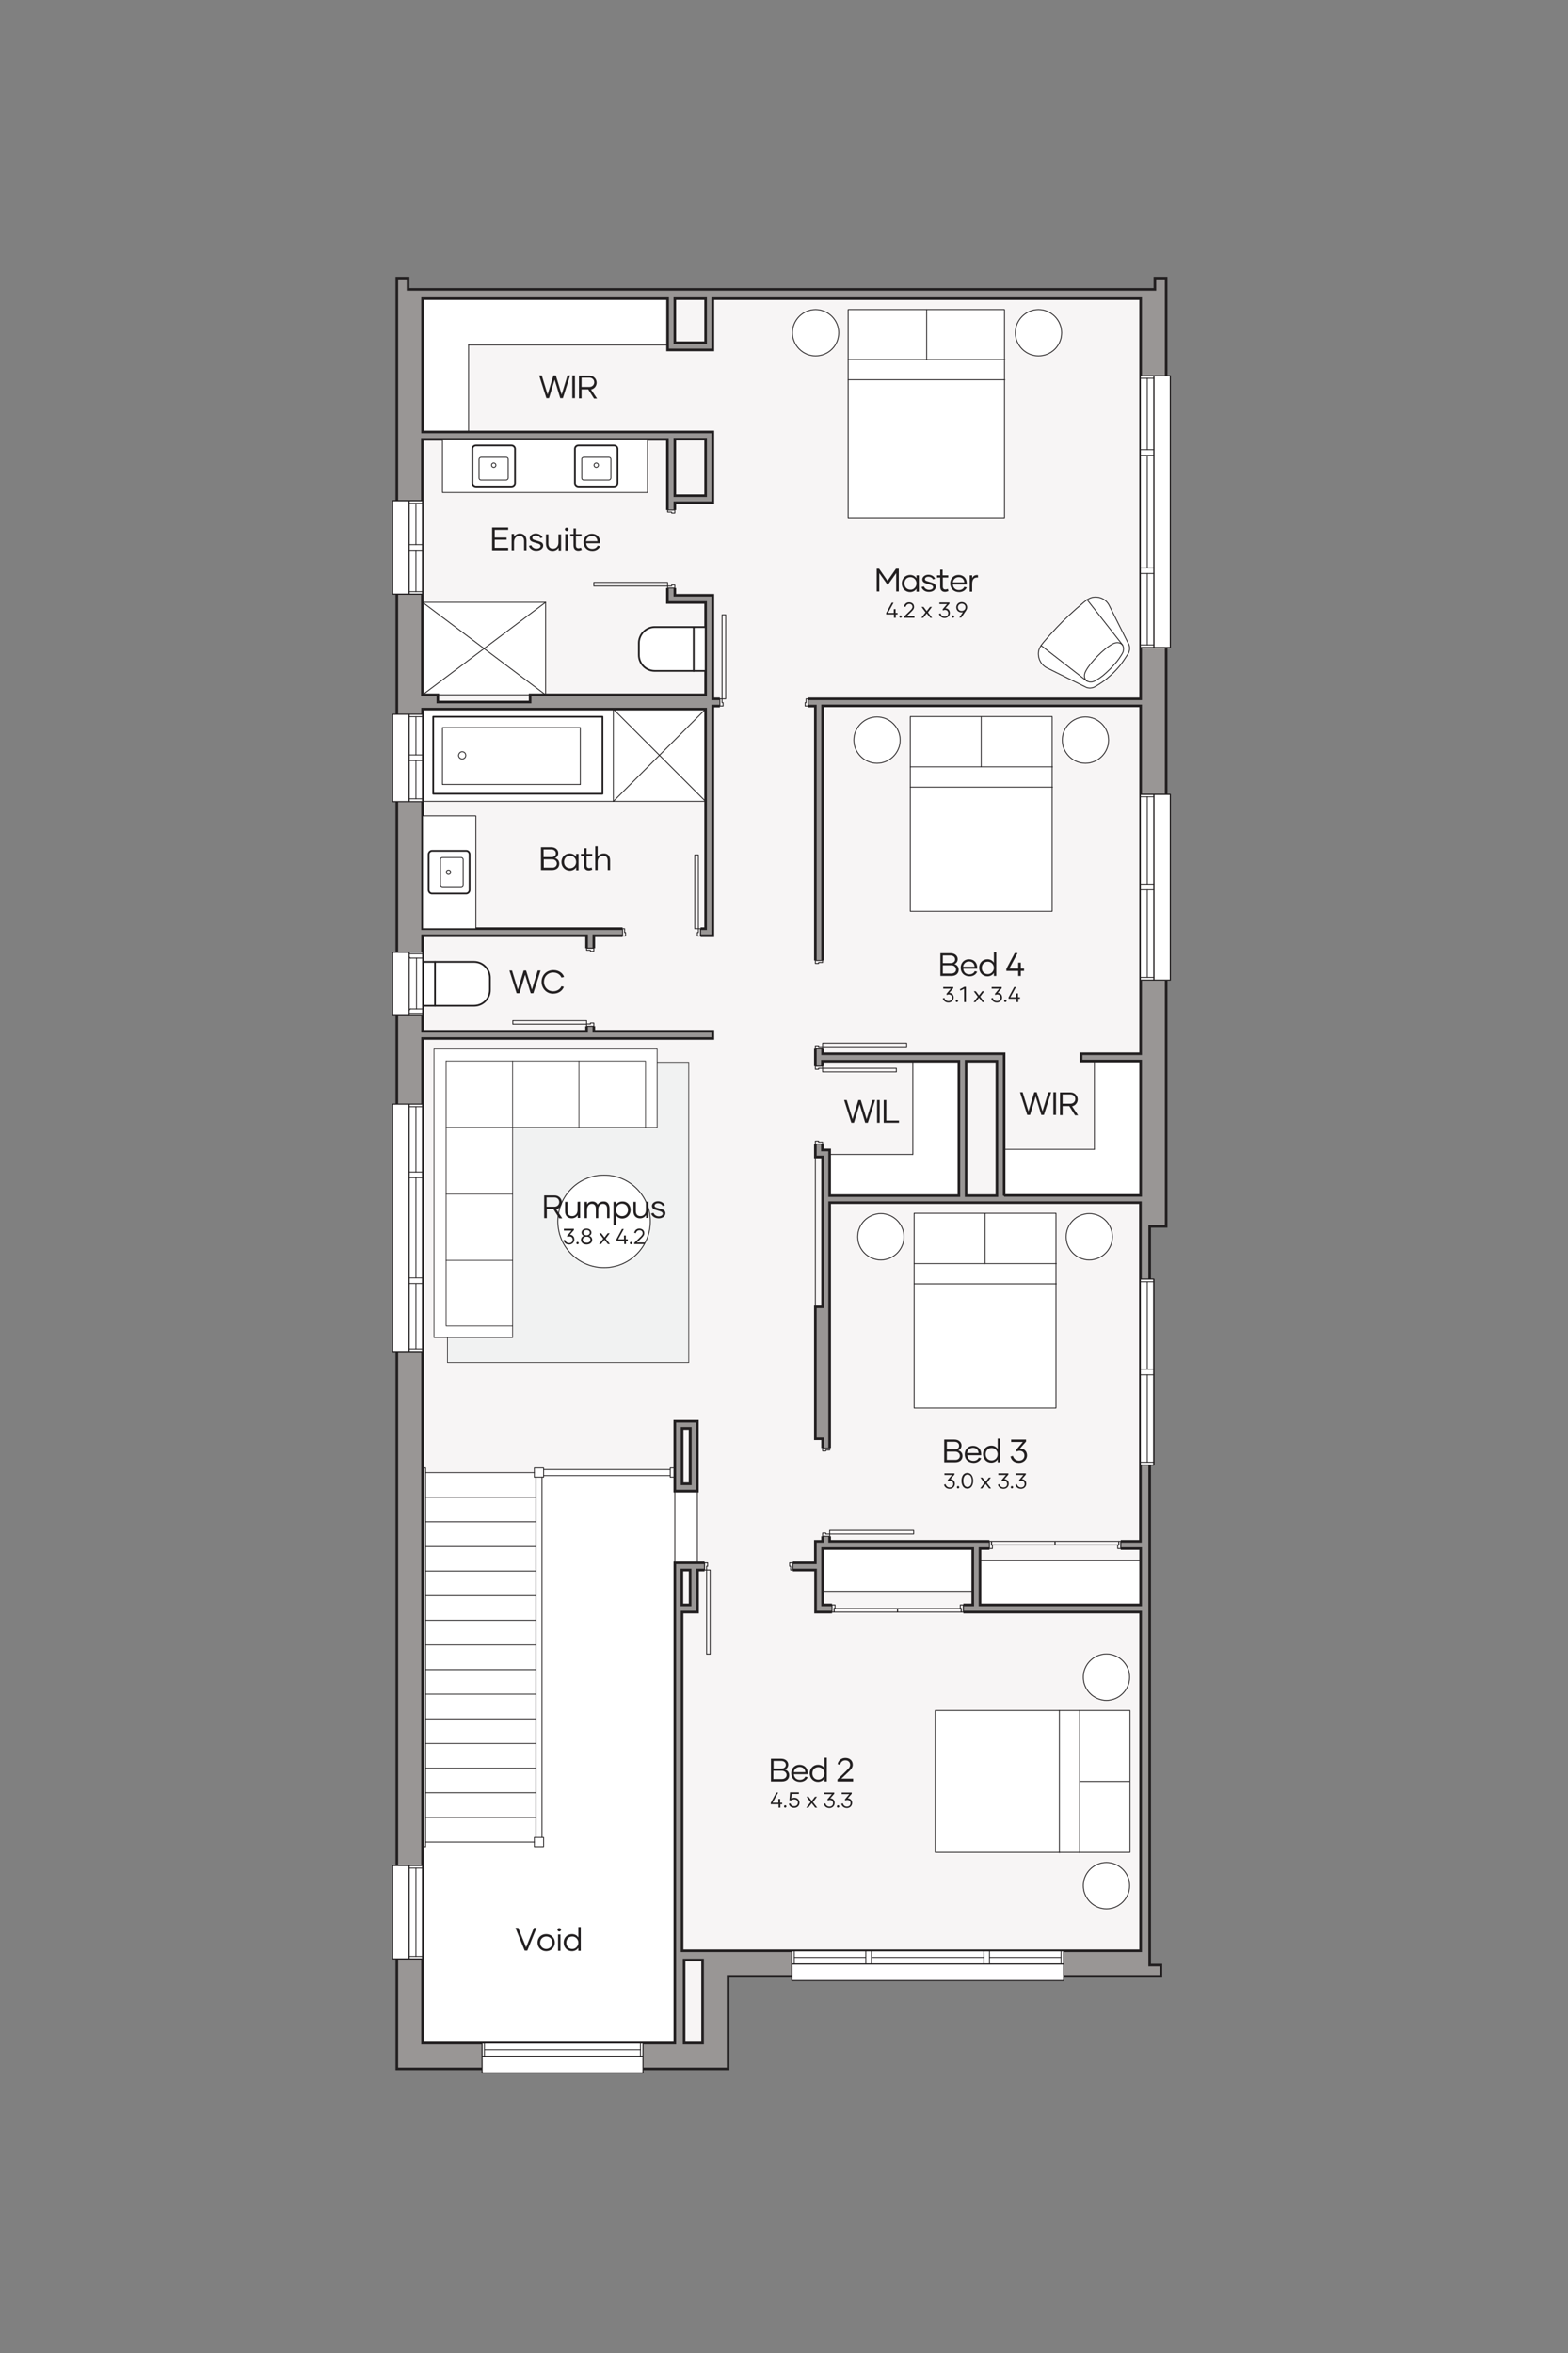 <?xml version="1.0" encoding="utf-8"?>
<!-- Generator: Adobe Illustrator 26.5.0, SVG Export Plug-In . SVG Version: 6.00 Build 0)  -->
<svg version="1.1" id="Layer_1" xmlns="http://www.w3.org/2000/svg" xmlns:xlink="http://www.w3.org/1999/xlink" x="0px" y="0px"
	 viewBox="0 0 780 1170" style="enable-background:new 0 0 780 1170;" xml:space="preserve">
<rect x="0" y="0" width="780" height="1170" fill="#808080" stroke="none"/>
<style type="text/css">
	.st0{fill:#FFFFFF;stroke:#221F20;stroke-width:0.24;stroke-linecap:round;stroke-linejoin:round;stroke-miterlimit:10;}
	.st1{fill:none;stroke:#221F20;stroke-width:0.24;stroke-linecap:round;stroke-linejoin:round;stroke-miterlimit:10;}
	.st2{fill:none;}
	.st3{fill:#F7F5F5;}
	.st4{fill:#FFFFFF;}
	.st5{fill-rule:evenodd;clip-rule:evenodd;fill:#999695;stroke:#221F20;stroke-width:1.296;stroke-miterlimit:10;}
	.st6{fill:none;stroke:#221F20;stroke-width:0.432;stroke-linecap:round;stroke-linejoin:round;stroke-miterlimit:10;}
	
		.st7{fill:#FFFFFF;stroke:#221F20;stroke-width:0.864;stroke-linecap:round;stroke-linejoin:round;stroke-miterlimit:10;stroke-dasharray:1800,1800;}
	
		.st8{fill:none;stroke:#221F20;stroke-width:0.864;stroke-linecap:round;stroke-linejoin:round;stroke-miterlimit:10;stroke-dasharray:1800,1800;}
	.st9{fill:none;stroke:#221F20;stroke-width:0.864;stroke-linecap:round;stroke-linejoin:round;stroke-miterlimit:10;}
	.st10{fill:#FFFFFF;stroke:#221F20;stroke-width:0.432;stroke-linecap:round;stroke-linejoin:round;stroke-miterlimit:10;}
	.st11{fill:#F1F2F2;stroke:#221F20;stroke-width:0.343;stroke-miterlimit:10;}
	.st12{fill:#221F20;}
	.st13{fill:#FFFFFF;stroke:#221F20;stroke-width:0.35;stroke-linecap:round;stroke-linejoin:round;stroke-miterlimit:10;}
	.st14{fill:none;stroke:#221F20;stroke-width:0.35;stroke-linecap:round;stroke-linejoin:round;stroke-miterlimit:10;}
</style>
<symbol  id="FLOORPLANS_MASTER_SIZE_BED" viewBox="-37.4 -30.3 74.7 60.6">
	<g>
		<g>
			<g>
				<path class="st0" d="M37.2,20.9c0,3.5-2.9,6.4-6.4,6.4s-6.4-2.9-6.4-6.4s2.9-6.4,6.4-6.4S37.2,17.3,37.2,20.9"/>
				<path class="st0" d="M-24.4,20.9c0,3.5-2.9,6.4-6.4,6.4s-6.4-2.9-6.4-6.4s2.9-6.4,6.4-6.4C-27.3,14.5-24.4,17.3-24.4,20.9"/>
				<g>
					<rect x="-21.8" y="-30.2" class="st0" width="43.2" height="57.5"/>
					<line class="st1" x1="21.5" y1="7.9" x2="-21.8" y2="7.9"/>
					<line class="st1" x1="21.5" y1="13.5" x2="-21.8" y2="13.5"/>
					<line class="st1" x1="-0.1" y1="13.5" x2="-0.1" y2="27.3"/>
				</g>
			</g>
			<rect x="-6.3" y="27.3" class="st2" width="12.5" height="3"/>
		</g>
	</g>
</symbol>
<symbol  id="FLOORPLANS_QUEEN_SIZE_BED" viewBox="-35.4 -28.5 70.7 56.9">
	<g>
		<g>
			<g>
				<path class="st0" d="M35.2,19c0,3.5-2.9,6.4-6.4,6.4s-6.4-2.9-6.4-6.4s2.9-6.4,6.4-6.4S35.2,15.5,35.2,19"/>
				<path class="st0" d="M-22.4,19c0,3.5-2.9,6.4-6.4,6.4s-6.4-2.9-6.4-6.4s2.9-6.4,6.4-6.4C-25.3,12.6-22.4,15.5-22.4,19"/>
				<g>
					<rect x="-19.6" y="-28.3" class="st0" width="39.2" height="53.8"/>
					<line class="st1" x1="-19.6" y1="11.6" x2="19.7" y2="11.6"/>
					<line class="st1" x1="-19.6" y1="6" x2="19.7" y2="6"/>
					<line class="st1" x1="0" y1="11.6" x2="0" y2="25.4"/>
				</g>
			</g>
			<rect x="-1.6" y="25.5" class="st2" width="3" height="3"/>
		</g>
	</g>
</symbol>
<g id="_x37_6_x5F_base">
	<g>
		<g>
			<rect x="197.4" y="143.9" class="st3" width="164.8" height="884.7"/>
			<rect x="357.4" y="143.9" class="st3" width="214.5" height="838.8"/>
		</g>
		<rect x="210.2" y="732.2" class="st4" width="125.5" height="283.7"/>
		<rect x="335.7" y="741.9" class="st4" width="11.2" height="35.2"/>
		<rect x="265.8" y="729.9" class="st4" width="4.6" height="4.6"/>
		<rect x="270.3" y="730.5" class="st4" width="63.1" height="3.3"/>
		<rect x="333.4" y="729.9" class="st4" width="2.3" height="4.6"/>
		<rect x="210.2" y="729.9" class="st4" width="1.5" height="3.7"/>
		<rect x="409.2" y="770" class="st4" width="74.7" height="21.2"/>
		<rect x="487.5" y="775.8" class="st4" width="79.9" height="22.3"/>
		<rect x="412.7" y="574" class="st4" width="64.3" height="20.4"/>
		<rect x="454.1" y="527.6" class="st4" width="23" height="50.3"/>
		<rect x="499.5" y="571.5" class="st4" width="67.9" height="23"/>
		<rect x="544.4" y="527.6" class="st4" width="23" height="48.7"/>
		<rect x="210.2" y="352.6" class="st4" width="140.8" height="45.9"/>
		<rect x="211" y="299.5" class="st4" width="60.4" height="45.9"/>
		<rect x="210.2" y="148.5" class="st4" width="23" height="66.3"/>
		<rect x="221.7" y="148.5" class="st4" width="110.5" height="23"/>
		<g id="HATCH_00000077312399531551566810000009885143339524958339_">
			<path class="st5" d="M362.2,982.7h215.3v-5.6h-5.6V609.8h8.2V138.3h-5.6v5.6H203v-5.6h-5.6v890.4h164.8V982.7z M349.5,1015.9
				h-9.2v-41.3h9.2V1015.9z M335.7,1015.9H210.2V516.4h144.4v-3.6h-59.2v-47.5h59.2V351.1h51v224.2h3.6v74.5h-3.6v65.6h3.6v51h-3.6
				v10.7h-69.9L335.7,1015.9L335.7,1015.9z M339.3,970V801.6h7.7v-20.9h58.7v20.9h161.7V970H339.3z M343.3,798h-4.1v-17.3h4.1V798z
				 M409.2,798v-28h74.7v28H409.2z M346.9,741.4h-11.2v-34.7h11.2V741.4z M487.5,798v-28h79.9v28H487.5z M412.7,766.4V598h154.6
				v168.4H412.7z M343.3,737.8h-4.1v-27.6h4.1V737.8z M412.7,594.5v-22.7h-3.6v-44.1H477v66.8H412.7z M480.6,594.5v-66.8h15.3v66.8
				H480.6z M499.5,594.5V524h-90.3V351h158.2v173h-29.6v3.6h29.6v66.8h-67.9V594.5z M291.8,512.8h-81.6v-47.5h81.6V512.8z
				 M351,461.8H210.2V352.6H351V461.8z M354.6,347.5V296h-18.9v-46h18.9v-35.2H210.2v-66.3h121.9V174h22.5v-25.5h212.8v199H354.6z
				 M351,345.5h-87.3v3.6h-45.9v-3.6h-7.7v-127H332v81.1h19V345.5z M351,246.5h-15.3v-28.1H351V246.5z M351,170.4h-15.3v-21.9H351
				V170.4z"/>
		</g>
		<g id="HATCH_00000064318104505344978080000012244163220294370479_">
			<path class="st5" d="M346.9,706.7h-11.2v34.7h11.2V706.7z M339.3,737.8v-27.6h4.1v27.6H339.3z"/>
		</g>
		<g id="LINE_00000155846189270004745890000010461177775051893643_">
			<line class="st6" x1="580.1" y1="609.8" x2="580.1" y2="138.3"/>
		</g>
		<g id="LINE_00000135657109983016530150000014980794504642403720_">
			<line class="st6" x1="577.5" y1="982.7" x2="577.5" y2="977.1"/>
		</g>
		<g id="LINE_00000065783383616303523970000007803578013587906948_">
			<line class="st6" x1="197.4" y1="1028.7" x2="197.4" y2="138.3"/>
		</g>
		<g id="LINE_00000083802478652781728160000004818728408337845437_">
			<line class="st6" x1="577.5" y1="982.7" x2="362.2" y2="982.7"/>
		</g>
		<g id="LINE_00000168085758262886727710000013464778275946188470_">
			<line class="st6" x1="577.5" y1="977.1" x2="571.9" y2="977.1"/>
		</g>
		<g id="LINE_00000055683148666736312510000011085600441574619012_">
			<line class="st6" x1="197.4" y1="138.3" x2="203" y2="138.3"/>
		</g>
		<g id="LINE_00000028313215319169461770000008334071403924669862_">
			<line class="st6" x1="580.1" y1="138.3" x2="574.5" y2="138.3"/>
		</g>
		<g id="LINE_00000170987004712898521190000006914423674188373427_">
			<line class="st6" x1="362.2" y1="1028.7" x2="197.4" y2="1028.7"/>
		</g>
		<g id="LINE_00000147922399352753272200000002711984943132957361_">
			<line class="st6" x1="362.2" y1="1028.7" x2="362.2" y2="982.7"/>
		</g>
		<g id="LINE_00000013192312934643610120000013377407063995478698_">
			<line class="st6" x1="203" y1="138.3" x2="203" y2="143.9"/>
		</g>
		<g id="LINE_00000115478524228092357960000003935829383250160277_">
			<line class="st6" x1="574.5" y1="138.3" x2="574.5" y2="143.9"/>
		</g>
		<g id="LINE_00000163782530680503058480000008273553194625453247_">
			<line class="st6" x1="580.1" y1="609.8" x2="571.9" y2="609.8"/>
		</g>
		<g id="LINE_00000067211777208456029910000005220524672721165724_">
			<line class="st6" x1="567.3" y1="970" x2="339.3" y2="970"/>
		</g>
		<g id="LINE_00000154389127024565532620000012103631942005225634_">
			<line class="st6" x1="567.3" y1="798" x2="487.5" y2="798"/>
		</g>
		<g id="LINE_00000109715205789242215260000004231935429237578155_">
			<line class="st6" x1="483.9" y1="798" x2="409.2" y2="798"/>
		</g>
		<g id="LINE_00000128447033064212457290000016770420084414913177_">
			<line class="st6" x1="567.3" y1="770" x2="487.5" y2="770"/>
		</g>
		<g id="LINE_00000151538015701428100300000002051977955657475746_">
			<line class="st6" x1="483.9" y1="770" x2="409.2" y2="770"/>
		</g>
		<g id="LINE_00000088827078354519801250000012374274074652416944_">
			<line class="st6" x1="567.3" y1="766.4" x2="412.7" y2="766.4"/>
		</g>
		<g id="LINE_00000134230015234217907750000008480822366543278729_">
			<line class="st6" x1="412.7" y1="598" x2="567.3" y2="598"/>
		</g>
		<g id="LINE_00000111162449305492071880000005507443062215203487_">
			<line class="st6" x1="335.7" y1="741.4" x2="335.7" y2="706.7"/>
		</g>
		<g id="LINE_00000132798311645899619930000001750858610028739518_">
			<line class="st6" x1="339.3" y1="970" x2="339.3" y2="801.6"/>
		</g>
		<g id="LINE_00000060749366599534165110000014948425500634807185_">
			<line class="st6" x1="339.3" y1="737.8" x2="339.3" y2="710.3"/>
		</g>
		<g id="LINE_00000052082218773922042730000007691398565202688923_">
			<line class="st6" x1="567.3" y1="970" x2="567.3" y2="801.6"/>
		</g>
		<g id="LINE_00000035490435501288861080000014532516217054582163_">
			<line class="st6" x1="567.3" y1="798" x2="567.3" y2="770"/>
		</g>
		<g id="LINE_00000170995960773297094100000004772513613269682864_">
			<line class="st6" x1="567.3" y1="766.4" x2="567.3" y2="598"/>
		</g>
		<g id="LINE_00000021081415180498533850000000429947845358007688_">
			<line class="st6" x1="567.3" y1="594.5" x2="567.3" y2="527.6"/>
		</g>
		<g id="LINE_00000080192257630860716650000010837643563864054174_">
			<line class="st6" x1="499.5" y1="594.5" x2="499.5" y2="524"/>
		</g>
		<g id="LINE_00000147925519141531196900000000051307145720148355_">
			<line class="st6" x1="537.7" y1="527.6" x2="537.7" y2="524"/>
		</g>
		<g id="LINE_00000116198539480378647320000005974501069538401413_">
			<line class="st6" x1="495.9" y1="594.5" x2="495.9" y2="527.6"/>
		</g>
		<g id="LINE_00000062184255128924391950000004243820382949155226_">
			<line class="st6" x1="480.6" y1="594.5" x2="480.6" y2="527.6"/>
		</g>
		<g id="LINE_00000112616545857226786870000016089152322755982269_">
			<line class="st6" x1="477" y1="594.5" x2="477" y2="527.6"/>
		</g>
		<g id="LINE_00000118393867395034447100000017563321649251847306_">
			<line class="st6" x1="567.3" y1="524" x2="567.3" y2="351.1"/>
		</g>
		<g id="LINE_00000005973671699693935970000001804235644336750513_">
			<line class="st6" x1="567.3" y1="347.5" x2="567.3" y2="148.5"/>
		</g>
		<g id="LINE_00000119103789401041061580000001309813342424717722_">
			<line class="st6" x1="409.2" y1="798" x2="409.2" y2="770"/>
		</g>
		<g id="LINE_00000056400385198325386270000006324568269301336249_">
			<line class="st6" x1="412.7" y1="766.4" x2="412.7" y2="598"/>
		</g>
		<g id="LINE_00000163042082727409698930000002708624551328903602_">
			<line class="st6" x1="405.6" y1="777.1" x2="405.6" y2="766.4"/>
		</g>
		<g id="LINE_00000132077870362474410930000006193470593026015626_">
			<line class="st6" x1="405.6" y1="715.4" x2="405.6" y2="649.8"/>
		</g>
		<g id="LINE_00000160909436581931808310000005127703714897883300_">
			<line class="st6" x1="405.6" y1="649.8" x2="405.6" y2="575.3"/>
		</g>
		<g id="LINE_00000091721786547424759160000009781238568639302022_">
			<line class="st6" x1="409.2" y1="766.4" x2="409.2" y2="715.4"/>
		</g>
		<g id="LINE_00000147899636792873625550000006551438210708457907_">
			<line class="st6" x1="405.6" y1="575.3" x2="405.6" y2="351.1"/>
		</g>
		<g id="LINE_00000113342979644795511990000013875423943725044619_">
			<line class="st6" x1="409.2" y1="524" x2="409.2" y2="351.1"/>
		</g>
		<g id="LINE_00000078739608814967711660000010080858053844062645_">
			<line class="st6" x1="571.9" y1="977.1" x2="571.9" y2="609.8"/>
		</g>
		<g id="LINE_00000183243363077946826150000016156229380544651162_">
			<line class="st6" x1="210.2" y1="1015.9" x2="210.2" y2="516.4"/>
		</g>
		<g id="LINE_00000070814365881187996440000013737370453958284972_">
			<line class="st6" x1="210.2" y1="512.8" x2="210.2" y2="465.4"/>
		</g>
		<g id="LINE_00000050635285843277931720000003103315576408538502_">
			<line class="st6" x1="210.2" y1="461.8" x2="210.2" y2="352.6"/>
		</g>
		<g id="LINE_00000055664635150459684460000015815031358767425184_">
			<line class="st6" x1="210.2" y1="148.5" x2="210.2" y2="214.8"/>
		</g>
		<g id="LINE_00000052089977463159844680000014868320769706416529_">
			<line class="st6" x1="233.1" y1="171.5" x2="233.1" y2="214.8"/>
		</g>
		<g id="LINE_00000139256576460698518700000005625935334841651115_">
			<line class="st6" x1="210.2" y1="345.5" x2="210.2" y2="218.4"/>
		</g>
		<g id="LINE_00000116947929775888923890000000665356199711491748_">
			<line class="st6" x1="339.3" y1="710.3" x2="343.3" y2="710.3"/>
		</g>
		<g id="LINE_00000039123603289646920090000007095548310635881619_">
			<line class="st6" x1="567.3" y1="148.5" x2="354.6" y2="148.5"/>
		</g>
		<g id="LINE_00000139257164787282266880000007434331826932813745_">
			<line class="st6" x1="332.1" y1="218.4" x2="210.2" y2="218.4"/>
		</g>
		<g id="LINE_00000080904046226565148390000009051456241941711029_">
			<line class="st6" x1="351" y1="345.5" x2="210.2" y2="345.5"/>
		</g>
		<g id="LINE_00000134208060342258389320000001346730853371717547_">
			<line class="st6" x1="263.7" y1="349" x2="217.8" y2="349"/>
		</g>
		<g id="LINE_00000016071878139894047910000017819376144128696736_">
			<line class="st6" x1="354.6" y1="214.8" x2="210.2" y2="214.8"/>
		</g>
		<g id="LINE_00000010268676855465783630000003567162723763706755_">
			<line class="st6" x1="574.5" y1="143.9" x2="203" y2="143.9"/>
		</g>
		<g id="LINE_00000173869479997496250190000006655628247053041801_">
			<line class="st6" x1="351" y1="148.5" x2="351" y2="170.4"/>
		</g>
		<g id="LINE_00000111172128319220559160000005628513349860279190_">
			<line class="st6" x1="351" y1="345.5" x2="351" y2="299.5"/>
		</g>
		<g id="LINE_00000058561864388464001350000008217643630379220135_">
			<line class="st6" x1="335.7" y1="296" x2="335.7" y2="250"/>
		</g>
		<g id="LINE_00000078761257162881588130000004406447618803733390_">
			<line class="st6" x1="332.1" y1="299.5" x2="332.1" y2="218.4"/>
		</g>
		<g id="LINE_00000142160825995385893820000010860248027167596202_">
			<line class="st6" x1="343.3" y1="710.3" x2="343.3" y2="737.8"/>
		</g>
		<g id="LINE_00000029740980112155377860000000649188480962818481_">
			<line class="st6" x1="346.9" y1="741.4" x2="346.9" y2="777.1"/>
		</g>
		<g id="LINE_00000027563845013786054280000007853253649815674765_">
			<line class="st6" x1="346.9" y1="801.6" x2="346.9" y2="780.7"/>
		</g>
		<g id="LINE_00000040567213230312717230000006322538798569862543_">
			<line class="st6" x1="346.9" y1="741.4" x2="346.9" y2="706.7"/>
		</g>
		<g id="LINE_00000042017728789748496970000016050444316783789486_">
			<line class="st6" x1="343.3" y1="710.3" x2="339.3" y2="710.3"/>
		</g>
		<g id="LINE_00000117659080348221535720000005964257709469375668_">
			<line class="st6" x1="354.6" y1="148.5" x2="354.6" y2="174"/>
		</g>
		<g id="LINE_00000077283678817012950700000012839053041403275137_">
			<line class="st6" x1="354.6" y1="214.8" x2="354.6" y2="250"/>
		</g>
		<g id="LINE_00000071552570577271099640000003314611953065289091_">
			<line class="st6" x1="354.6" y1="296" x2="354.6" y2="347.5"/>
		</g>
		<g id="LINE_00000092417223456938252740000004364316041558865306_">
			<line class="st6" x1="354.6" y1="347.5" x2="567.3" y2="347.5"/>
		</g>
		<g id="LINE_00000080205620647507167950000006035512119332856466_">
			<line class="st6" x1="354.6" y1="351.1" x2="405.6" y2="351.1"/>
		</g>
		<g id="LINE_00000137107800515260958160000000107668515404986802_">
			<line class="st6" x1="409.2" y1="351.1" x2="567.3" y2="351.1"/>
		</g>
		<g id="LINE_00000039829091797647903020000013693345042469802426_">
			<line class="st6" x1="409.2" y1="524" x2="499.5" y2="524"/>
		</g>
		<g id="LINE_00000022552069676578657270000001451979274071369648_">
			<line class="st6" x1="537.7" y1="524" x2="567.3" y2="524"/>
		</g>
		<g id="LINE_00000054961902677147240190000006063542460775277231_">
			<line class="st6" x1="409.2" y1="527.6" x2="477" y2="527.6"/>
		</g>
		<g id="LINE_00000070104263699575522620000010069552078669018530_">
			<line class="st6" x1="480.6" y1="527.6" x2="495.9" y2="527.6"/>
		</g>
		<g id="LINE_00000100366783659804567420000005403215871311135423_">
			<line class="st6" x1="537.7" y1="527.6" x2="567.3" y2="527.6"/>
		</g>
		<g id="LINE_00000059309310658810524790000013643777441413556611_">
			<line class="st6" x1="567.3" y1="801.6" x2="405.6" y2="801.6"/>
		</g>
		<g id="LINE_00000156577970455191389920000016633020172546284725_">
			<line class="st6" x1="405.6" y1="780.7" x2="346.9" y2="780.7"/>
		</g>
		<g id="LINE_00000150824301459287786580000017657025642565976755_">
			<line class="st6" x1="335.7" y1="741.4" x2="346.9" y2="741.4"/>
		</g>
		<g id="LINE_00000098179286579902907980000002728901560441887125_">
			<line class="st6" x1="332.1" y1="174" x2="354.6" y2="174"/>
		</g>
		<g id="LINE_00000077311612346119982440000008222968913393231788_">
			<line class="st6" x1="335.7" y1="170.4" x2="351" y2="170.4"/>
		</g>
		<g id="LINE_00000156585363579884003850000014227446340952915605_">
			<line class="st6" x1="405.6" y1="777.1" x2="335.7" y2="777.1"/>
		</g>
		<g id="LINE_00000137834139188905812810000000827257484153382572_">
			<line class="st6" x1="346.9" y1="706.7" x2="335.7" y2="706.7"/>
		</g>
		<g id="LINE_00000074431193951887410570000008356106163171659685_">
			<line class="st6" x1="339.3" y1="737.8" x2="343.3" y2="737.8"/>
		</g>
		<g id="LINE_00000094607733309691415510000004428626978412524700_">
			<line class="st6" x1="210.2" y1="148.5" x2="332.1" y2="148.5"/>
		</g>
		<g id="LINE_00000044150755210683032350000005814720083239668904_">
			<line class="st6" x1="335.7" y1="148.5" x2="351" y2="148.5"/>
		</g>
		<g id="LINE_00000044897809227811494280000006924630202488983183_">
			<line class="st6" x1="335.7" y1="777.1" x2="335.7" y2="741.4"/>
		</g>
		<g id="LINE_00000164503822745755389900000006112035983615538853_">
			<line class="st6" x1="335.7" y1="777.1" x2="335.7" y2="1015.9"/>
		</g>
		<g id="LINE_00000073679446716396364070000001247178590878411951_">
			<line class="st6" x1="210.2" y1="352.6" x2="351" y2="352.6"/>
		</g>
		<g id="LINE_00000152254213378793472490000004415400194719925439_">
			<line class="st6" x1="233.1" y1="171.5" x2="332.1" y2="171.5"/>
		</g>
		<g id="LINE_00000048466125634738546870000006886679099605297037_">
			<line class="st6" x1="405.6" y1="780.7" x2="405.6" y2="801.6"/>
		</g>
		<g id="LINE_00000127753422226279520220000001301707012457681829_">
			<line class="st6" x1="346.9" y1="801.6" x2="339.3" y2="801.6"/>
		</g>
		<g id="LINE_00000138570649735829681860000003076214948642100883_">
			<line class="st6" x1="339.3" y1="798" x2="339.3" y2="780.7"/>
		</g>
		<g id="LINE_00000158028650006085843020000009423291713436836001_">
			<line class="st6" x1="339.3" y1="780.7" x2="343.3" y2="780.7"/>
		</g>
		<g id="LINE_00000120555276410854683140000011667093713541935501_">
			<line class="st6" x1="343.3" y1="780.7" x2="343.3" y2="798"/>
		</g>
		<g id="LINE_00000067939791720052815570000012459938244307016101_">
			<line class="st6" x1="339.3" y1="798" x2="343.3" y2="798"/>
		</g>
		<g id="LINE_00000088111438286795979190000002255521664700080559_">
			<line class="st6" x1="332.1" y1="174" x2="332.1" y2="148.5"/>
		</g>
		<g id="LINE_00000064353992730625585440000003340126698939023292_">
			<line class="st6" x1="335.7" y1="170.4" x2="335.7" y2="148.5"/>
		</g>
		<g id="LINE_00000016789933424687621100000002264248776347008444_">
			<line class="st6" x1="349.5" y1="1015.9" x2="340.3" y2="1015.9"/>
		</g>
		<g id="LINE_00000077295551556845952570000018374609745771190456_">
			<line class="st6" x1="335.7" y1="1015.9" x2="210.2" y2="1015.9"/>
		</g>
		<g id="LINE_00000111166312246545871250000009920966747137031599_">
			<line class="st6" x1="349.5" y1="974.6" x2="340.3" y2="974.6"/>
		</g>
		<g id="LINE_00000003078341063488181290000008515226311579788213_">
			<line class="st6" x1="340.3" y1="1015.9" x2="340.3" y2="974.6"/>
		</g>
		<g id="LINE_00000072997360135887177380000007975590891686701497_">
			<line class="st6" x1="349.5" y1="974.6" x2="349.5" y2="1015.9"/>
		</g>
		<g id="LINE_00000045606189214363755340000018167420934184561839_">
			<line class="st6" x1="335.7" y1="218.4" x2="351" y2="218.4"/>
		</g>
		<g id="LINE_00000098914908209738834900000005421107700727873163_">
			<line class="st6" x1="335.7" y1="218.4" x2="335.7" y2="246.5"/>
		</g>
		<g id="LINE_00000006694044407475405490000011903378966711678361_">
			<line class="st6" x1="351" y1="218.4" x2="351" y2="246.5"/>
		</g>
		<g id="LINE_00000011722679209230151280000013179397979888549531_">
			<line class="st6" x1="335.7" y1="250" x2="354.6" y2="250"/>
		</g>
		<g id="LINE_00000179644799762920610110000006930884988879079862_">
			<line class="st6" x1="335.7" y1="296" x2="354.6" y2="296"/>
		</g>
		<g id="LINE_00000131334503317086470910000009708089737428508606_">
			<line class="st6" x1="332.1" y1="299.5" x2="351" y2="299.5"/>
		</g>
		<g id="LINE_00000029740298357352818100000017853184883439409811_">
			<line class="st6" x1="335.7" y1="246.5" x2="351" y2="246.5"/>
		</g>
		<g id="LINE_00000155138780768633565410000001511666006735242424_">
			<line class="st6" x1="263.7" y1="345.5" x2="263.7" y2="349"/>
		</g>
		<g id="LINE_00000066495901935162557860000011604799489646961837_">
			<line class="st6" x1="217.8" y1="345.5" x2="217.8" y2="349"/>
		</g>
		<g id="LINE_00000026164122772804272030000001557404436355384714_">
			<line class="st6" x1="567.3" y1="594.5" x2="499.5" y2="594.5"/>
		</g>
		<g id="LINE_00000110436953655015493250000003176696170896557453_">
			<line class="st6" x1="495.9" y1="594.5" x2="480.6" y2="594.5"/>
		</g>
		<g id="LINE_00000031920256665074790960000012866418081696081805_">
			<line class="st6" x1="477" y1="594.5" x2="412.7" y2="594.5"/>
		</g>
		<g id="LINE_00000115508366055926833020000009733371370420162970_">
			<line class="st6" x1="483.9" y1="798" x2="483.9" y2="770"/>
		</g>
		<g id="LINE_00000138534186805528053290000005729073882638116265_">
			<line class="st6" x1="487.5" y1="798" x2="487.5" y2="770"/>
		</g>
		<g id="LINE_00000116214686116673182000000007746680106240231856_">
			<line class="st6" x1="409.2" y1="766.4" x2="405.6" y2="766.4"/>
		</g>
		<g id="LINE_00000003098160719768231830000008685575583887674025_">
			<line class="st6" x1="409.2" y1="715.4" x2="405.6" y2="715.4"/>
		</g>
		<g id="LINE_00000078727057715934710270000014023466031235021209_">
			<line class="st6" x1="409.2" y1="649.8" x2="409.2" y2="575.3"/>
		</g>
		<g id="LINE_00000170247938998201130620000015892600574316935077_">
			<line class="st6" x1="405.6" y1="649.8" x2="409.2" y2="649.8"/>
		</g>
		<g id="LINE_00000036234253699757956830000005687813163787542947_">
			<line class="st6" x1="405.6" y1="575.3" x2="409.2" y2="575.3"/>
		</g>
		<g id="LINE_00000036232647627652270410000014038658955594895755_">
			<line class="st6" x1="409.2" y1="571.7" x2="412.7" y2="571.7"/>
		</g>
		<g id="LINE_00000120557236964486853080000016142195669901059743_">
			<line class="st6" x1="291.8" y1="512.8" x2="291.8" y2="465.4"/>
		</g>
		<g id="LINE_00000139260552074807361010000001943780101759197106_">
			<line class="st6" x1="295.4" y1="512.8" x2="295.4" y2="465.4"/>
		</g>
		<g id="LINE_00000182502330073499993120000014284904081816801171_">
			<line class="st6" x1="351" y1="461.8" x2="351" y2="352.6"/>
		</g>
		<g id="LINE_00000078009135971828893230000016817434765770616229_">
			<line class="st6" x1="354.6" y1="516.4" x2="354.6" y2="512.8"/>
		</g>
		<g id="LINE_00000149377162275321106730000010530151952199430553_">
			<line class="st6" x1="354.6" y1="465.4" x2="354.6" y2="351.1"/>
		</g>
		<g id="LINE_00000073696332345360731450000010317534983283205791_">
			<line class="st6" x1="210.2" y1="461.8" x2="351" y2="461.8"/>
		</g>
		<g id="LINE_00000091702107699729197300000000058823059513560221_">
			<line class="st6" x1="210.2" y1="465.4" x2="291.8" y2="465.4"/>
		</g>
		<g id="LINE_00000071534463454674749650000006252682185217044390_">
			<line class="st6" x1="295.4" y1="465.4" x2="354.6" y2="465.4"/>
		</g>
		<g id="LINE_00000005265436379056656300000006074908768019134895_">
			<line class="st6" x1="354.6" y1="512.8" x2="295.4" y2="512.8"/>
		</g>
		<g id="LINE_00000026147206566104722030000007225433301292032435_">
			<line class="st6" x1="291.8" y1="512.8" x2="210.2" y2="512.8"/>
		</g>
		<g id="LINE_00000015331349008392045870000011300642476433744548_">
			<line class="st6" x1="354.6" y1="516.4" x2="210.2" y2="516.4"/>
		</g>
		<g id="LINE_00000163034458873277436200000001246928806551378591_">
			<line class="st6" x1="412.7" y1="594.5" x2="412.7" y2="571.7"/>
		</g>
		<g id="LINE_00000179634237801222174240000006604240326381125554_">
			<line class="st6" x1="409.2" y1="527.6" x2="409.2" y2="571.7"/>
		</g>
		<g id="LINE_00000037694831145762560780000005814398602912383619_">
			<line class="st6" x1="544.4" y1="571.5" x2="544.4" y2="527.6"/>
		</g>
		<g id="LINE_00000066515642892396343670000012107600007298479777_">
			<line class="st6" x1="454.1" y1="574" x2="454.1" y2="527.6"/>
		</g>
		<g id="LINE_00000103261126017973886920000018309230486276160653_">
			<line class="st6" x1="544.4" y1="571.5" x2="499.5" y2="571.5"/>
		</g>
		<g id="LINE_00000073688548792604208060000007101409972056325042_">
			<line class="st6" x1="454.1" y1="574" x2="412.7" y2="574"/>
		</g>
		<g id="LINE_00000061453413128319162280000007972738173120561054_">
			<line class="st6" x1="197.9" y1="672" x2="210.2" y2="672"/>
		</g>
		<g id="LINE_00000145766190852334126890000003532519039091968429_">
			<line class="st6" x1="197.9" y1="549" x2="210.2" y2="549"/>
		</g>
		<g id="LINE_00000057139733941788590150000006644809146776031420_">
			<line class="st6" x1="579.6" y1="186.8" x2="567.3" y2="186.8"/>
		</g>
		<g id="LINE_00000112617360627957456750000007096862309384160185_">
			<line class="st6" x1="579.6" y1="322" x2="567.3" y2="322"/>
		</g>
		<g id="LINE_00000004544497048911330200000012109079561833704114_">
			<line class="st6" x1="197.9" y1="295.5" x2="210.2" y2="295.5"/>
		</g>
		<g id="LINE_00000018235153217966853920000016322716107288460933_">
			<line class="st6" x1="197.9" y1="249" x2="210.2" y2="249"/>
		</g>
		<g id="LINE_00000088108058452446670070000007841133530888250499_">
			<line class="st6" x1="319.9" y1="1028.2" x2="319.9" y2="1015.9"/>
		</g>
		<g id="LINE_00000175289016709632358620000010553065713108437147_">
			<line class="st6" x1="239.8" y1="1028.2" x2="239.8" y2="1015.9"/>
		</g>
		<g id="LINE_00000132795125250457776900000010509671020011504558_">
			<line class="st6" x1="529.1" y1="982.2" x2="529.1" y2="970"/>
		</g>
		<g id="LINE_00000095325363628201054650000002756608723398371002_">
			<line class="st6" x1="393.9" y1="982.2" x2="393.9" y2="970"/>
		</g>
		<g id="LINE_00000062167600896441128910000012034849996695710337_">
			<line class="st6" x1="197.9" y1="398.5" x2="210.2" y2="398.5"/>
		</g>
		<g id="LINE_00000134931791643742534860000005353520414423090617_">
			<line class="st6" x1="197.9" y1="355.2" x2="210.2" y2="355.2"/>
		</g>
		<g id="LINE_00000098186248034001389780000005089411526307719567_">
			<line class="st6" x1="197.9" y1="974.1" x2="210.2" y2="974.1"/>
		</g>
		<g id="LINE_00000066490605830774118670000011934059624025789609_">
			<line class="st6" x1="197.9" y1="927.6" x2="210.2" y2="927.6"/>
		</g>
		<g id="LINE_00000155104648608492991830000010079123873094032260_">
			<line class="st6" x1="197.9" y1="473.5" x2="210.2" y2="473.5"/>
		</g>
		<g id="LINE_00000053513146836319179000000015430088007135280018_">
			<line class="st6" x1="197.9" y1="504.7" x2="210.2" y2="504.7"/>
		</g>
		<g id="LINE_00000023998439136830292120000002528329364157444517_">
			<line class="st6" x1="348.4" y1="461.8" x2="348.4" y2="465.4"/>
		</g>
		<g id="LINE_00000080200732234544005170000008296175242917660037_">
			<line class="st6" x1="309.7" y1="461.8" x2="309.7" y2="465.4"/>
		</g>
		<g id="LINE_00000146484562810283616450000005840761186648758700_">
			<line class="st6" x1="291.8" y1="471.5" x2="295.4" y2="471.5"/>
		</g>
		<g id="LINE_00000048473050467432726790000011329942367342072255_">
			<line class="st6" x1="291.8" y1="510.3" x2="295.4" y2="510.3"/>
		</g>
		<g id="LINE_00000018942917564106325260000012825545715458852020_">
			<line class="st6" x1="332.1" y1="253.6" x2="335.7" y2="253.6"/>
		</g>
		<g id="LINE_00000111178795210451112970000008318702000824229024_">
			<line class="st6" x1="332.1" y1="292.4" x2="335.7" y2="292.4"/>
		</g>
		<g id="LINE_00000109716288325737517010000004399640203913330067_">
			<line class="st6" x1="402" y1="347.5" x2="402" y2="351.1"/>
		</g>
		<g id="LINE_00000045607639295870183170000002129733936784430759_">
			<line class="st6" x1="358.1" y1="347.5" x2="358.1" y2="351.1"/>
		</g>
		<g id="LINE_00000066516032404407112130000005798490666719418039_">
			<line class="st6" x1="409.2" y1="530.2" x2="405.6" y2="530.2"/>
		</g>
		<g id="LINE_00000045593877056087887550000002096431478015809690_">
			<line class="st6" x1="409.2" y1="568.9" x2="405.6" y2="568.9"/>
		</g>
		<g id="LINE_00000003094259630100970880000006379559121829552014_">
			<line class="st6" x1="409.2" y1="521.5" x2="405.6" y2="521.5"/>
		</g>
		<g id="LINE_00000183217020842577708340000014478166940736944019_">
			<line class="st6" x1="409.2" y1="477.6" x2="405.6" y2="477.6"/>
		</g>
		<g id="LINE_00000145016217038469483110000007636736478977504165_">
			<line class="st6" x1="394.4" y1="780.7" x2="394.4" y2="777.1"/>
		</g>
		<g id="LINE_00000050637565352038862580000006204810797302528186_">
			<line class="st6" x1="350.5" y1="780.7" x2="350.5" y2="777.1"/>
		</g>
		<g id="LINE_00000004517495743177216180000006372122082670720675_">
			<line class="st6" x1="412.7" y1="763.9" x2="409.2" y2="763.9"/>
		</g>
		<g id="LINE_00000053530105832557813420000003446604598891700154_">
			<line class="st6" x1="412.7" y1="720" x2="409.2" y2="720"/>
		</g>
		<g id="LINE_00000114795147345455224270000008276810236899966394_">
			<line class="st6" x1="479.2" y1="801.6" x2="479.2" y2="798"/>
		</g>
		<g id="LINE_00000073002388141726232090000015356120922307994261_">
			<line class="st6" x1="413.9" y1="801.6" x2="413.9" y2="798"/>
		</g>
		<g id="LINE_00000163057384231973269360000012244560174631861907_">
			<line class="st6" x1="557.5" y1="766.4" x2="557.5" y2="770"/>
		</g>
		<g id="LINE_00000105403509313939642050000009536763695345526191_">
			<line class="st6" x1="492.2" y1="766.4" x2="492.2" y2="770"/>
		</g>
		<g id="LINE_00000176000725995142456800000008212691044114694797_">
			<line class="st6" x1="579.6" y1="487.3" x2="567.3" y2="487.3"/>
		</g>
		<g id="LINE_00000044889738037613576530000006831418480227283098_">
			<line class="st6" x1="579.6" y1="395" x2="567.3" y2="395"/>
		</g>
		<g id="LINE_00000033338490050882705240000011298374501364919741_">
			<line class="st6" x1="573.9" y1="728.4" x2="567.3" y2="728.4"/>
		</g>
		<g id="LINE_00000038405366949611365580000004995907463683547554_">
			<line class="st6" x1="573.9" y1="636" x2="567.3" y2="636"/>
		</g>
		<g id="LINE_00000018238992724071323810000016467115097030517395_">
			<line class="st6" x1="211.7" y1="918.2" x2="211.7" y2="729.9"/>
		</g>
		<g id="LINE_00000083782964465453166540000005565091395203073430_">
			<line class="st6" x1="211.7" y1="918.2" x2="210.2" y2="918.2"/>
		</g>
		<g id="LINE_00000008842753033238484800000004063020603456937628_">
			<line class="st6" x1="266.6" y1="817.9" x2="211.7" y2="817.9"/>
		</g>
		<g id="LINE_00000135675854309142036270000017096289172105673376_">
			<line class="st6" x1="266.6" y1="805.7" x2="211.7" y2="805.7"/>
		</g>
		<g id="LINE_00000049190373544928195910000013509343666309633467_">
			<line class="st6" x1="266.6" y1="793.4" x2="211.7" y2="793.4"/>
		</g>
		<g id="LINE_00000036209990722928237270000014714070762707642010_">
			<line class="st6" x1="266.6" y1="781.2" x2="211.7" y2="781.2"/>
		</g>
		<g id="LINE_00000160186978271895608870000011349111319665109167_">
			<line class="st6" x1="266.6" y1="769" x2="211.7" y2="769"/>
		</g>
		<g id="LINE_00000031200168832515785940000015616590047936824503_">
			<line class="st6" x1="266.6" y1="756.7" x2="211.7" y2="756.7"/>
		</g>
		<g id="LINE_00000075131305882275740500000004829206920801043840_">
			<line class="st6" x1="266.6" y1="830.2" x2="211.7" y2="830.2"/>
		</g>
		<g id="LINE_00000168082757058473318850000002761708543028224679_">
			<line class="st6" x1="266.6" y1="842.4" x2="211.7" y2="842.4"/>
		</g>
		<g id="LINE_00000110462322796749632800000005465514994484909228_">
			<line class="st6" x1="266.6" y1="854.7" x2="211.7" y2="854.7"/>
		</g>
		<g id="LINE_00000069398400156535902590000000348358872750819505_">
			<line class="st6" x1="266.6" y1="879.2" x2="211.7" y2="879.2"/>
		</g>
		<g id="LINE_00000118380602573834771610000007972547943525461174_">
			<line class="st6" x1="266.6" y1="891.4" x2="211.7" y2="891.4"/>
		</g>
		<g id="LINE_00000176744990351169104990000009693675587813398695_">
			<line class="st6" x1="266.6" y1="903.7" x2="211.7" y2="903.7"/>
		</g>
		<g id="LINE_00000146491977961575485250000014153703077968055219_">
			<line class="st6" x1="265.8" y1="915.9" x2="211.7" y2="915.9"/>
		</g>
		<g id="LINE_00000060719066695123695580000012069906292299719612_">
			<line class="st6" x1="266.6" y1="866.9" x2="211.7" y2="866.9"/>
		</g>
		<g id="LWPOLYLINE_00000180343710138408714360000016742335354176219571_">
			<rect x="265.8" y="913.6" class="st6" width="4.6" height="4.6"/>
		</g>
		<g id="LINE_00000160177375015171684430000014321807105121767862_">
			<line class="st6" x1="269.6" y1="913.6" x2="269.6" y2="734.5"/>
		</g>
		<g id="LINE_00000019667480374232375750000011495846724359944106_">
			<line class="st6" x1="266.6" y1="734.5" x2="266.6" y2="913.6"/>
		</g>
		<g id="LWPOLYLINE_00000163042576010300737150000002497441264056720771_">
			<rect x="265.8" y="729.9" class="st6" width="4.6" height="4.6"/>
		</g>
		<g id="LINE_00000088102504739134643120000012257909516489008006_">
			<line class="st6" x1="211.7" y1="729.9" x2="210.2" y2="729.9"/>
		</g>
		<g id="LINE_00000093875942541325147040000016837540473195283343_">
			<line class="st6" x1="270.4" y1="730.7" x2="333.4" y2="730.7"/>
		</g>
		<g id="LINE_00000094577962127008077190000017006668917751870127_">
			<line class="st6" x1="333.4" y1="733.7" x2="270.4" y2="733.7"/>
		</g>
		<g id="LWPOLYLINE_00000069381998316962564220000009483041113295361456_">
			<polyline class="st6" points="335.7,729.9 333.4,729.9 333.4,734.5 335.7,734.5 			"/>
		</g>
		<g id="LINE_00000101067793411303950240000005437211373906503583_">
			<line class="st6" x1="266.6" y1="744.5" x2="211.7" y2="744.5"/>
		</g>
		<g id="LINE_00000144330360003181798300000013479384970865053110_">
			<line class="st6" x1="265.8" y1="732.2" x2="211.7" y2="732.2"/>
		</g>
		<g id="LINE_00000165225647337103608730000004314809172843652480_">
			<line class="st6" x1="271.4" y1="299.5" x2="210.2" y2="345.5"/>
		</g>
		<g id="LINE_00000032607455791489373320000006260196485539793321_">
			<line class="st6" x1="271.4" y1="345.5" x2="210.2" y2="299.5"/>
		</g>
		<g id="LWPOLYLINE_00000157989932248387159060000009003995189202168730_">
			<polyline class="st6" points="271.4,345.5 271.4,299.5 210.2,299.5 			"/>
		</g>
		<g id="LINE_00000146488037385702111180000018364583768193987722_">
			<line class="st6" x1="305.1" y1="398.5" x2="351" y2="352.6"/>
		</g>
		<g id="LINE_00000111151258921881721360000017326731716298669188_">
			<line class="st6" x1="305.1" y1="352.6" x2="351" y2="398.5"/>
		</g>
		<g id="LWPOLYLINE_00000047043607758704380920000010210996509534512003_">
			<polyline class="st6" points="305.1,352.6 305.1,398.5 351,398.5 			"/>
		</g>
		<g id="LINE_00000111161975839542204540000011995808649555611027_">
			<line class="st6" x1="210.2" y1="480.1" x2="210.2" y2="498"/>
		</g>
		<g id="ARC_00000140713166456610083660000014736435591256579510_">
			<path class="st6" d="M210.3,498.1c-0.1,0-0.1,0-0.1-0.1"/>
		</g>
		<g id="ARC_00000026883900679913410080000007428656377324559800_">
			<path class="st6" d="M210.2,480.1c0-0.1,0-0.1,0.1-0.1"/>
		</g>
		<g id="LINE_00000064337230549082719960000016573203075821707419_">
			<line class="st6" x1="351" y1="331.5" x2="351" y2="313.5"/>
		</g>
		<g id="ARC_00000150791041575187462800000010747265536373899179_">
			<path class="st6" d="M350.9,313.4c0.1,0,0.1,0,0.1,0.1"/>
		</g>
		<g id="ARC_00000008113038754589289500000008462261209405236377_">
			<path class="st6" d="M351,331.5c0,0.1,0,0.1-0.1,0.1"/>
		</g>
		<g id="WIPEOUT_00000098937187842663240450000008502810822598661308_">
			<rect x="210.2" y="405.7" class="st4" width="26.5" height="56.1"/>
		</g>
		<g id="LWPOLYLINE_00000134952189335077337920000003451517687166502276_">
			<rect x="210.2" y="405.7" class="st6" width="26.5" height="56.1"/>
		</g>
		<g id="WIPEOUT_00000001630588123420822780000009219656866120508562_">
			<rect x="220.1" y="218.4" class="st4" width="102" height="26.5"/>
		</g>
		<g id="LWPOLYLINE_00000073691958998567381530000005323228869541362107_">
			<rect x="220.1" y="218.4" class="st6" width="102" height="26.5"/>
		</g>
		<g id="WIPEOUT_00000039100906680723496960000008166992207314465157_">
			<rect x="195.4" y="549" class="st4" width="14.8" height="123"/>
		</g>
		<g id="LWPOLYLINE_00000152263584837184657410000006069136382578574730_">
			<rect x="195.4" y="549" class="st6" width="14.8" height="123"/>
		</g>
		<g id="LWPOLYLINE_00000123413554470700313380000016422076704788026500_">
			<rect x="203.5" y="549" class="st6" width="6.6" height="123"/>
		</g>
		<g id="LINE_00000114074309389285382450000009965217615906272396_">
			<line class="st6" x1="206.9" y1="635.4" x2="206.9" y2="585.6"/>
		</g>
		<g id="LINE_00000075883828182857443550000016656711579236233359_">
			<line class="st6" x1="206.9" y1="582.8" x2="206.9" y2="550.3"/>
		</g>
		<g id="LINE_00000124128887131439763060000004596958940576751549_">
			<line class="st6" x1="210.2" y1="638.2" x2="203.5" y2="638.2"/>
		</g>
		<g id="LINE_00000085215720902251570250000004437829366454231994_">
			<line class="st6" x1="210.2" y1="635.4" x2="203.5" y2="635.4"/>
		</g>
		<g id="LINE_00000162331048580964555510000012617593296067872435_">
			<line class="st6" x1="210.2" y1="585.6" x2="203.5" y2="585.6"/>
		</g>
		<g id="LINE_00000181073585272093683890000016610688792079052187_">
			<line class="st6" x1="210.2" y1="582.8" x2="203.5" y2="582.8"/>
		</g>
		<g id="LINE_00000011012549755597053650000003667748954290180751_">
			<line class="st6" x1="203.5" y1="670.7" x2="210.2" y2="670.7"/>
		</g>
		<g id="LINE_00000031175823160755013670000001103974017004112783_">
			<line class="st6" x1="203.5" y1="550.3" x2="210.2" y2="550.3"/>
		</g>
		<g id="LINE_00000085952548214990970750000015274431722500968333_">
			<line class="st6" x1="203.5" y1="672" x2="203.5" y2="549"/>
		</g>
		<g id="LINE_00000005268966735258800850000013682279242722774706_">
			<line class="st6" x1="206.9" y1="670.7" x2="206.9" y2="638.2"/>
		</g>
		<g id="LWPOLYLINE_00000027606540705839360470000006082768304750969729_">
			<rect x="195.4" y="549" class="st6" width="8.2" height="123"/>
		</g>
		<g id="WIPEOUT_00000046327117617315786490000011713556560229043086_">
			<rect x="567.3" y="186.8" class="st4" width="14.8" height="135.2"/>
		</g>
		<g id="LWPOLYLINE_00000072964601651400903670000007779660658564149402_">
			<rect x="567.3" y="186.8" class="st6" width="14.8" height="135.2"/>
		</g>
		<g id="LWPOLYLINE_00000049920299227253540450000012947472088829722037_">
			<rect x="567.3" y="186.8" class="st6" width="6.6" height="135.2"/>
		</g>
		<g id="LINE_00000173141442243965468090000011228616992975915666_">
			<line class="st6" x1="570.7" y1="226.4" x2="570.7" y2="282.4"/>
		</g>
		<g id="LINE_00000155859989803937167240000000274643740161940158_">
			<line class="st6" x1="570.7" y1="285.2" x2="570.7" y2="320.7"/>
		</g>
		<g id="LINE_00000035504836831386764340000008364641365914017725_">
			<line class="st6" x1="567.3" y1="223.6" x2="574" y2="223.6"/>
		</g>
		<g id="LINE_00000062156288055939644960000018443288489176896663_">
			<line class="st6" x1="567.3" y1="226.4" x2="574" y2="226.4"/>
		</g>
		<g id="LINE_00000178904155057913932560000005830487589375561879_">
			<line class="st6" x1="567.3" y1="282.4" x2="574" y2="282.4"/>
		</g>
		<g id="LINE_00000070804372383923895230000012609048474098361491_">
			<line class="st6" x1="567.3" y1="285.2" x2="574" y2="285.2"/>
		</g>
		<g id="LINE_00000024720426473649534510000012995999167039575941_">
			<line class="st6" x1="574" y1="188.1" x2="567.3" y2="188.1"/>
		</g>
		<g id="LINE_00000119821955754818868100000005556596683520354729_">
			<line class="st6" x1="574" y1="320.7" x2="567.3" y2="320.7"/>
		</g>
		<g id="LINE_00000026123064596957305820000010738787050330295739_">
			<line class="st6" x1="574" y1="186.8" x2="574" y2="322"/>
		</g>
		<g id="LINE_00000124884485047940220070000005924156162134151049_">
			<line class="st6" x1="570.7" y1="188.1" x2="570.7" y2="223.6"/>
		</g>
		<g id="LWPOLYLINE_00000130638122069181995910000009254840332012377234_">
			<rect x="574" y="186.8" class="st6" width="8.2" height="135.2"/>
		</g>
		<g id="WIPEOUT_00000060020186643176494330000014132743244028260014_">
			<rect x="195.4" y="249" class="st4" width="14.8" height="46.4"/>
		</g>
		<g id="LWPOLYLINE_00000002343194623875922230000018441909823189164720_">
			<rect x="195.4" y="249" class="st6" width="14.8" height="46.4"/>
		</g>
		<g id="LWPOLYLINE_00000082333073263520723050000014507910004155304090_">
			<rect x="203.5" y="249" class="st6" width="6.6" height="46.4"/>
		</g>
		<g id="LINE_00000155827719461668924990000004507979301535494038_">
			<line class="st6" x1="203.5" y1="294.2" x2="210.2" y2="294.2"/>
		</g>
		<g id="LINE_00000062166422503866207780000017763365119467330732_">
			<line class="st6" x1="203.5" y1="295.5" x2="203.5" y2="249"/>
		</g>
		<g id="LINE_00000080186981451559228360000017461368282792718249_">
			<line class="st6" x1="206.9" y1="294.2" x2="206.9" y2="273.6"/>
		</g>
		<g id="LINE_00000018953303217377977140000015520731988399681424_">
			<line class="st6" x1="206.9" y1="270.8" x2="206.9" y2="250.3"/>
		</g>
		<g id="LINE_00000120527427172052005810000005881554175281084345_">
			<line class="st6" x1="203.5" y1="273.6" x2="210.2" y2="273.6"/>
		</g>
		<g id="LINE_00000107564187355080377250000006079010136752683163_">
			<line class="st6" x1="203.5" y1="250.3" x2="210.2" y2="250.3"/>
		</g>
		<g id="LINE_00000109744206309171566290000006124248350063914380_">
			<line class="st6" x1="203.5" y1="270.8" x2="210.2" y2="270.8"/>
		</g>
		<g id="LWPOLYLINE_00000098906371623787547020000013512850199305237690_">
			<rect x="195.4" y="249" class="st6" width="8.2" height="46.4"/>
		</g>
		<g id="WIPEOUT_00000177482870720477032800000012752017477642554760_">
			<rect x="239.8" y="1015.9" class="st4" width="80.1" height="14.8"/>
		</g>
		<g id="LWPOLYLINE_00000122706294611454909030000010426949559899877554_">
			<rect x="239.8" y="1015.9" class="st6" width="80.1" height="14.8"/>
		</g>
		<g id="LWPOLYLINE_00000015314341453333993620000000837562180790549924_">
			<rect x="239.8" y="1015.9" class="st6" width="80.1" height="6.6"/>
		</g>
		<g id="LINE_00000020373797067040845420000002622046221139010234_">
			<line class="st6" x1="318.6" y1="1022.5" x2="318.6" y2="1015.9"/>
		</g>
		<g id="LINE_00000125583853164656662190000000703127235760432547_">
			<line class="st6" x1="319.9" y1="1022.5" x2="239.8" y2="1022.5"/>
		</g>
		<g id="LINE_00000052792733502377241980000011270823001432962203_">
			<line class="st6" x1="318.6" y1="1019.2" x2="241" y2="1019.2"/>
		</g>
		<g id="LINE_00000010295986083762557910000012773481700520125088_">
			<line class="st6" x1="241" y1="1022.5" x2="241" y2="1015.9"/>
		</g>
		<g id="LWPOLYLINE_00000179619654666183385330000016119921727036892341_">
			<rect x="239.8" y="1022.5" class="st6" width="80.1" height="8.2"/>
		</g>
		<g id="WIPEOUT_00000052815334856582303100000010378118282297626286_">
			<rect x="393.9" y="970" class="st4" width="135.2" height="14.8"/>
		</g>
		<g id="LWPOLYLINE_00000110441605554949650160000018097953610720115093_">
			<rect x="393.9" y="970" class="st6" width="135.2" height="14.8"/>
		</g>
		<g id="LWPOLYLINE_00000147924356417897710280000006229762632421462462_">
			<rect x="393.9" y="970" class="st6" width="135.2" height="6.6"/>
		</g>
		<g id="LINE_00000125602199642328204490000006520697017227934108_">
			<line class="st6" x1="489.4" y1="973.3" x2="433.5" y2="973.3"/>
		</g>
		<g id="LINE_00000151534355853196031590000017971731823920960182_">
			<line class="st6" x1="430.7" y1="973.3" x2="395.1" y2="973.3"/>
		</g>
		<g id="LINE_00000112600097412231475950000014142649662541739445_">
			<line class="st6" x1="492.2" y1="970" x2="492.2" y2="976.6"/>
		</g>
		<g id="LINE_00000031893519803736121610000009194032810106695591_">
			<line class="st6" x1="489.4" y1="970" x2="489.4" y2="976.6"/>
		</g>
		<g id="LINE_00000090973785777119842120000017103951929343666079_">
			<line class="st6" x1="433.5" y1="970" x2="433.5" y2="976.6"/>
		</g>
		<g id="LINE_00000109009572122903209170000000816335554950004154_">
			<line class="st6" x1="430.7" y1="970" x2="430.7" y2="976.6"/>
		</g>
		<g id="LINE_00000070812698003471804100000013978974913014896303_">
			<line class="st6" x1="527.8" y1="976.6" x2="527.8" y2="970"/>
		</g>
		<g id="LINE_00000142140477507057915480000009147066094092434562_">
			<line class="st6" x1="395.1" y1="976.6" x2="395.1" y2="970"/>
		</g>
		<g id="LINE_00000151506927833451259160000012460713763772966284_">
			<line class="st6" x1="529.1" y1="976.6" x2="393.9" y2="976.6"/>
		</g>
		<g id="LINE_00000008130299450952120990000014137480922404315561_">
			<line class="st6" x1="527.8" y1="973.3" x2="492.2" y2="973.3"/>
		</g>
		<g id="LWPOLYLINE_00000172424270997413844590000008883825842041945479_">
			<rect x="393.9" y="976.6" class="st6" width="135.2" height="8.2"/>
		</g>
		<g id="WIPEOUT_00000106131815835742178000000000952501357417639075_">
			<rect x="195.4" y="355.2" class="st4" width="14.8" height="43.4"/>
		</g>
		<g id="LWPOLYLINE_00000158707523979570498600000016893552326186397357_">
			<rect x="195.4" y="355.2" class="st6" width="14.8" height="43.4"/>
		</g>
		<g id="LWPOLYLINE_00000043432290832247107850000007916331808150198960_">
			<rect x="203.5" y="355.2" class="st6" width="6.6" height="43.4"/>
		</g>
		<g id="LINE_00000067199005996297957340000008235531723557372304_">
			<line class="st6" x1="203.5" y1="397.2" x2="210.2" y2="397.2"/>
		</g>
		<g id="LINE_00000149367290377723469030000010133740187933564057_">
			<line class="st6" x1="203.5" y1="398.5" x2="203.5" y2="355.2"/>
		</g>
		<g id="LINE_00000143613839994554252410000010282014731504747420_">
			<line class="st6" x1="206.9" y1="397.2" x2="206.9" y2="378.2"/>
		</g>
		<g id="LINE_00000155146292164121390560000005289159240842266029_">
			<line class="st6" x1="206.9" y1="375.4" x2="206.9" y2="356.4"/>
		</g>
		<g id="LINE_00000180354771690377369120000012827603485972652424_">
			<line class="st6" x1="203.5" y1="378.2" x2="210.2" y2="378.2"/>
		</g>
		<g id="LINE_00000168811098527838583450000002297978360262775698_">
			<line class="st6" x1="203.5" y1="356.4" x2="210.2" y2="356.4"/>
		</g>
		<g id="LINE_00000125565673853981808790000016931077009560844938_">
			<line class="st6" x1="203.5" y1="375.4" x2="210.2" y2="375.4"/>
		</g>
		<g id="LWPOLYLINE_00000008842793946367186410000002829053688723270064_">
			<rect x="195.4" y="355.2" class="st6" width="8.2" height="43.4"/>
		</g>
		<g id="WIPEOUT_00000026139439175642050260000013715180807931476149_">
			<rect x="195.4" y="927.6" class="st4" width="14.8" height="46.4"/>
		</g>
		<g id="LWPOLYLINE_00000103237996865542564290000012584343624443725705_">
			<rect x="195.4" y="927.6" class="st6" width="14.8" height="46.4"/>
		</g>
		<g id="LWPOLYLINE_00000062153143959736652390000012654529035507064227_">
			<rect x="203.5" y="927.6" class="st6" width="6.6" height="46.4"/>
		</g>
		<g id="LINE_00000021800472948077964510000009407915962273010879_">
			<line class="st6" x1="203.5" y1="972.8" x2="210.2" y2="972.8"/>
		</g>
		<g id="LINE_00000048501331181658217340000014321954563542005168_">
			<line class="st6" x1="203.5" y1="974.1" x2="203.5" y2="927.6"/>
		</g>
		<g id="LINE_00000107553465250199376000000014430373527264712068_">
			<line class="st6" x1="206.9" y1="972.8" x2="206.9" y2="928.9"/>
		</g>
		<g id="LINE_00000029034113714557622700000012710436916545492886_">
			<line class="st6" x1="203.5" y1="928.9" x2="210.2" y2="928.9"/>
		</g>
		<g id="LWPOLYLINE_00000126319787580685784440000017563501524409751221_">
			<rect x="195.4" y="927.6" class="st6" width="8.2" height="46.4"/>
		</g>
		<g id="WIPEOUT_00000103231588124430233100000006110896790941455506_">
			<rect x="195.4" y="473.5" class="st4" width="14.8" height="31.1"/>
		</g>
		<g id="LWPOLYLINE_00000147941952812153838170000008671997196768267657_">
			<rect x="195.4" y="473.5" class="st6" width="14.8" height="31.1"/>
		</g>
		<g id="LINE_00000024719726463992018710000013309741609913986441_">
			<line class="st6" x1="203.5" y1="474.3" x2="210.2" y2="474.3"/>
		</g>
		<g id="LINE_00000007426499425097448120000009780553011452070813_">
			<line class="st6" x1="203.5" y1="504.7" x2="203.5" y2="473.5"/>
		</g>
		<g id="LINE_00000080916982737325996520000013289292980558096521_">
			<line class="st6" x1="207.2" y1="501.7" x2="207.2" y2="476.4"/>
		</g>
		<g id="LINE_00000018215702397593679620000016947215051495661455_">
			<line class="st6" x1="203.5" y1="503.9" x2="210.2" y2="503.9"/>
		</g>
		<g id="LINE_00000000939727481987196570000013365920910531053954_">
			<line class="st6" x1="204.1" y1="501.7" x2="210.2" y2="501.7"/>
		</g>
		<g id="LINE_00000105393462623402609880000016633097945928544176_">
			<line class="st6" x1="204.1" y1="501.7" x2="203.5" y2="502.4"/>
		</g>
		<g id="LINE_00000111879130784809242800000009743983273719423153_">
			<line class="st6" x1="204.1" y1="476.4" x2="210.2" y2="476.4"/>
		</g>
		<g id="LINE_00000011726919012278634890000016119452388178902947_">
			<line class="st6" x1="204.1" y1="476.4" x2="203.5" y2="475.8"/>
		</g>
		<g id="LWPOLYLINE_00000031181598279323467750000000778166975088795808_">
			<rect x="195.4" y="473.5" class="st6" width="8.2" height="31.1"/>
		</g>
		<g id="WIPEOUT_00000058556038994532120770000000270479956807717563_">
			<rect x="567.3" y="395" class="st4" width="14.8" height="92.4"/>
		</g>
		<g id="LWPOLYLINE_00000174586407129390106110000006298527558032294320_">
			<rect x="567.3" y="395" class="st6" width="14.8" height="92.4"/>
		</g>
		<g id="LWPOLYLINE_00000038387328545514833890000015152163996850172577_">
			<rect x="567.3" y="395" class="st6" width="6.6" height="92.4"/>
		</g>
		<g id="LINE_00000023990965315231672700000007568768690761021113_">
			<line class="st6" x1="574" y1="486" x2="567.3" y2="486"/>
		</g>
		<g id="LINE_00000148631887443823022870000013739417170847508671_">
			<line class="st6" x1="574" y1="487.3" x2="574" y2="395"/>
		</g>
		<g id="LINE_00000035503044445917449450000000944734035588597171_">
			<line class="st6" x1="570.7" y1="486" x2="570.7" y2="442.5"/>
		</g>
		<g id="LINE_00000005260452104974642620000004597610351639583144_">
			<line class="st6" x1="570.7" y1="439.7" x2="570.7" y2="396.2"/>
		</g>
		<g id="LINE_00000034811512098297419810000007840226194506423695_">
			<line class="st6" x1="574" y1="442.5" x2="567.3" y2="442.5"/>
		</g>
		<g id="LINE_00000099648689632941556550000017343249083502571945_">
			<line class="st6" x1="574" y1="396.2" x2="567.3" y2="396.2"/>
		</g>
		<g id="LINE_00000108303488146335349690000009661909629224407437_">
			<line class="st6" x1="574" y1="439.7" x2="567.3" y2="439.7"/>
		</g>
		<g id="LWPOLYLINE_00000069376333525869713460000009062480452996668310_">
			<rect x="574" y="395" class="st6" width="8.2" height="92.4"/>
		</g>
		<g id="WIPEOUT_00000051354912862426739320000000004868108812968379_">
			<rect x="567.3" y="636" class="st4" width="6.6" height="92.4"/>
		</g>
		<g id="LWPOLYLINE_00000000900865332411337190000017412644677726756239_">
			<rect x="567.3" y="636" class="st6" width="6.6" height="92.4"/>
		</g>
		<g id="LWPOLYLINE_00000097488404086189404770000006616260153986639260_">
			<rect x="567.3" y="636" class="st6" width="6.6" height="92.4"/>
		</g>
		<g id="LINE_00000179641236096930991150000005981165081033287588_">
			<line class="st6" x1="574" y1="727.1" x2="567.3" y2="727.1"/>
		</g>
		<g id="LINE_00000134936088700982885450000005261795897604561029_">
			<line class="st6" x1="574" y1="728.4" x2="574" y2="636"/>
		</g>
		<g id="LINE_00000062186949152836677770000000344760061716477082_">
			<line class="st6" x1="570.7" y1="727.1" x2="570.7" y2="683.6"/>
		</g>
		<g id="LINE_00000106109365479797498000000010504505948130390717_">
			<line class="st6" x1="570.7" y1="680.8" x2="570.7" y2="637.3"/>
		</g>
		<g id="LINE_00000164484413779608576640000000505062403005888931_">
			<line class="st6" x1="574" y1="683.6" x2="567.3" y2="683.6"/>
		</g>
		<g id="LINE_00000166644040024131717270000012745210314276489627_">
			<line class="st6" x1="574" y1="637.3" x2="567.3" y2="637.3"/>
		</g>
		<g id="LINE_00000002358174364033119490000010036270678264715958_">
			<line class="st6" x1="574" y1="680.8" x2="567.3" y2="680.8"/>
		</g>
		<g id="LWPOLYLINE_00000055703271220038535260000006664115009246056081_">
			<path class="st6" d="M574,636v92.4V636z"/>
		</g>
		<g id="WIPEOUT_00000115480093002702824820000010664569685254420352_">
			<rect x="309.7" y="455.7" class="st3" width="38.8" height="15.7"/>
		</g>
		<g id="LWPOLYLINE_00000170258042402662055710000017953228565052471686_">
			<rect x="345.6" y="425.1" class="st6" width="1.8" height="36.7"/>
		</g>
		<g id="LWPOLYLINE_00000009569887962007428430000007985609476098849442_">
			<polygon class="st6" points="348.4,465.4 346.9,465.4 346.9,463.7 347.4,463.7 347.4,461.8 348.4,461.8 			"/>
		</g>
		<g id="LWPOLYLINE_00000039814175749916405110000001259992588027412623_">
			<polygon class="st6" points="309.7,465.4 311.2,465.4 311.2,463.7 310.7,463.7 310.7,461.8 309.7,461.8 			"/>
		</g>
		<g id="WIPEOUT_00000018204672946623986130000000797256875269365942_">
			<rect x="284.5" y="471.5" class="st3" width="18.2" height="38.8"/>
		</g>
		<g id="LWPOLYLINE_00000064334748001943129220000000845299539235894974_">
			<rect x="255.1" y="507.5" class="st6" width="36.7" height="1.8"/>
		</g>
		<g id="LWPOLYLINE_00000171701147941329501490000003832795484458182323_">
			<polygon class="st6" points="295.4,471.5 295.4,473 293.7,473 293.7,472.5 291.8,472.5 291.8,471.5 			"/>
		</g>
		<g id="LWPOLYLINE_00000103982652396977034150000002159199102827104409_">
			<polygon class="st6" points="295.4,510.3 295.4,508.7 293.7,508.7 293.7,509.2 291.8,509.2 291.8,510.3 			"/>
		</g>
		<g id="WIPEOUT_00000180332685502327458610000000702381491554668204_">
			<rect x="325.2" y="253.6" class="st3" width="17.4" height="38.8"/>
		</g>
		<g id="LWPOLYLINE_00000173156232279114064310000017952333755697470623_">
			<rect x="295.4" y="289.6" class="st6" width="36.7" height="1.8"/>
		</g>
		<g id="LWPOLYLINE_00000074412993456559869800000002659840405587374225_">
			<polygon class="st6" points="335.7,253.6 335.7,255.1 334.1,255.1 334.1,254.6 332.1,254.6 332.1,253.6 			"/>
		</g>
		<g id="LWPOLYLINE_00000060712540517630448840000003202787873757503164_">
			<polygon class="st6" points="335.7,292.4 335.7,290.9 334.1,290.9 334.1,291.4 332.1,291.4 332.1,292.4 			"/>
		</g>
		<g id="WIPEOUT_00000168795534938204782090000011365828485035630259_">
			<rect x="358.1" y="341.2" class="st3" width="43.9" height="16.2"/>
		</g>
		<g id="LWPOLYLINE_00000057852766457366460430000007373145549967065998_">
			<rect x="359.2" y="305.7" class="st6" width="1.8" height="41.8"/>
		</g>
		<g id="LWPOLYLINE_00000088812663866655895390000005373096491066983811_">
			<polygon class="st6" points="402,351.1 400.5,351.1 400.5,349.4 401,349.4 401,347.5 402,347.5 			"/>
		</g>
		<g id="LWPOLYLINE_00000145766279934382014170000005496846879860912015_">
			<polygon class="st6" points="358.1,351.1 359.7,351.1 359.7,349.4 359.2,349.4 359.2,347.5 358.1,347.5 			"/>
		</g>
		<g id="WIPEOUT_00000033339833416400609000000002400682021998868866_">
			<rect x="397.9" y="530.2" class="st3" width="18.9" height="38.8"/>
		</g>
		<g id="LWPOLYLINE_00000139270112185442623020000010302021777389055116_">
			<rect x="409.2" y="531.2" class="st6" width="36.7" height="1.8"/>
		</g>
		<g id="LWPOLYLINE_00000113314489158918187070000001013624364210699661_">
			<polygon class="st6" points="405.6,530.2 405.6,531.7 407.2,531.7 407.2,531.2 409.2,531.2 409.2,530.2 			"/>
		</g>
		<g id="LWPOLYLINE_00000092455655992426008420000018422249319008187036_">
			<polygon class="st6" points="405.6,568.9 405.6,567.4 407.2,567.4 407.2,567.9 409.2,567.9 409.2,568.9 			"/>
		</g>
		<g id="WIPEOUT_00000103980423390392578660000015800192430841377679_">
			<rect x="397.9" y="477.6" class="st3" width="18.9" height="43.9"/>
		</g>
		<g id="LWPOLYLINE_00000178904160301657261930000001421190271565347516_">
			<rect x="409.2" y="518.7" class="st6" width="41.8" height="1.8"/>
		</g>
		<g id="LWPOLYLINE_00000129891028127023814860000008971674812086307511_">
			<polygon class="st6" points="405.6,521.5 405.6,520 407.2,520 407.2,520.5 409.2,520.5 409.2,521.5 			"/>
		</g>
		<g id="LWPOLYLINE_00000144321813422969220290000000081778854591868840_">
			<polygon class="st6" points="405.6,477.6 405.6,479.1 407.2,479.1 407.2,478.6 409.2,478.6 409.2,477.6 			"/>
		</g>
		<g id="WIPEOUT_00000159428456092900291030000008198752849981859201_">
			<rect x="350.5" y="769.1" class="st3" width="43.9" height="19.6"/>
		</g>
		<g id="LWPOLYLINE_00000119099368087261323430000012501191500144711614_">
			<rect x="351.5" y="780.7" class="st6" width="1.8" height="41.8"/>
		</g>
		<g id="LWPOLYLINE_00000103948700891811990350000006636014410129171895_">
			<polygon class="st6" points="394.4,777.1 392.8,777.1 392.8,778.8 393.3,778.8 393.3,780.7 394.4,780.7 			"/>
		</g>
		<g id="LWPOLYLINE_00000177477563428418118230000000563469394729916816_">
			<polygon class="st6" points="350.5,777.1 352,777.1 352,778.8 351.5,778.8 351.5,780.7 350.5,780.7 			"/>
		</g>
		<g id="WIPEOUT_00000168083683647549447370000002624424419060079001_">
			<rect x="399.3" y="720" class="st3" width="23.2" height="43.9"/>
		</g>
		<g id="LWPOLYLINE_00000000187278324781670370000005874917414451814077_">
			<rect x="412.7" y="761" class="st6" width="41.8" height="1.8"/>
		</g>
		<g id="LWPOLYLINE_00000180337153192764541730000007957678791937730710_">
			<polygon class="st6" points="409.2,763.9 409.2,762.3 410.8,762.3 410.8,762.8 412.7,762.8 412.7,763.9 			"/>
		</g>
		<g id="LWPOLYLINE_00000072254998671014727990000016612261635899893678_">
			<polygon class="st6" points="409.2,720 409.2,721.5 410.8,721.5 410.8,721 412.7,721 412.7,720 			"/>
		</g>
		<g id="WIPEOUT_00000174603795784810849000000000937482149754570684_">
			<rect x="413.9" y="793.4" class="st3" width="65.3" height="12.8"/>
		</g>
		<g id="LWPOLYLINE_00000112618904745995546370000016348596091189579426_">
			<rect x="446.5" y="799.8" class="st6" width="31.6" height="1.8"/>
		</g>
		<g id="LWPOLYLINE_00000112612953104833379170000008437762058291236505_">
			<polygon class="st6" points="479.2,798 477.7,798 477.7,799.7 478.2,799.7 478.2,801.6 479.2,801.6 			"/>
		</g>
		<g id="LWPOLYLINE_00000139265458146260802120000003755649113552630688_">
			<polygon class="st6" points="413.9,798 415.4,798 415.4,799.7 414.9,799.7 414.9,801.6 413.9,801.6 			"/>
		</g>
		<g id="LWPOLYLINE_00000003090748682575350490000000350937051053649058_">
			<rect x="414.9" y="799.8" class="st6" width="31.6" height="1.8"/>
		</g>
		<g id="WIPEOUT_00000080177601929273625860000000931146882692108724_">
			<rect x="492.2" y="761.9" class="st3" width="65.3" height="12.5"/>
		</g>
		<g id="LWPOLYLINE_00000133489969792813114990000004640279760231346307_">
			<rect x="524.9" y="766.4" class="st6" width="31.6" height="1.8"/>
		</g>
		<g id="LWPOLYLINE_00000114045960411260222990000003218897658390935967_">
			<polygon class="st6" points="557.5,770 556,770 556,768.3 556.5,768.3 556.5,766.4 557.5,766.4 			"/>
		</g>
		<g id="LWPOLYLINE_00000059288412918583744640000003910617053700507051_">
			<polygon class="st6" points="492.2,770 493.7,770 493.7,768.3 493.2,768.3 493.2,766.4 492.2,766.4 			"/>
		</g>
		<g id="LWPOLYLINE_00000177466329105711717730000006023630800926368429_">
			<rect x="493.2" y="766.4" class="st6" width="31.6" height="1.8"/>
		</g>
		<line class="st6" x1="409.2" y1="791.2" x2="483.9" y2="791.2"/>
		<line class="st6" x1="487.5" y1="775.8" x2="567.3" y2="775.8"/>
		<line class="st6" x1="305.1" y1="398.5" x2="210.2" y2="398.5"/>
		<g>
			<path class="st7" d="M235.8,500.1h-25.3v-21.8h25.3c4.4,0,7.9,3.6,7.9,7.9v5.9C243.8,496.6,240.2,500.1,235.8,500.1z"/>
			<line class="st8" x1="216.4" y1="478.3" x2="216.4" y2="500.1"/>
		</g>
		<g>
			<g id="LWPOLYLINE_00000169519939599492376090000014611746040992346525_">
				<path class="st9" d="M233.6,424.9v17.6c0,1-0.8,1.8-1.7,1.8h-17c-1,0-1.7-0.8-1.7-1.8v-17.6c0-1,0.8-1.8,1.7-1.8h17
					C232.9,423.1,233.6,423.9,233.6,424.9z"/>
			</g>
			<g id="LWPOLYLINE_00000136388546523251039930000015414352877616994749_">
				<path class="st6" d="M219.1,439.9v-12.5c0-0.6,0.4-1,1-1h9.3c0.5,0,1,0.5,1,1v12.5c0,0.6-0.4,1-1,1h-9.3
					C219.6,440.9,219.1,440.5,219.1,439.9z"/>
			</g>
			<g id="CIRCLE_00000083798865322079438640000008079483208572936871_">
				<path class="st6" d="M222,433.7c0-0.6,0.5-1.1,1.1-1.1s1.1,0.5,1.1,1.1s-0.5,1.1-1.1,1.1C222.5,434.8,222,434.3,222,433.7
					L222,433.7z"/>
			</g>
		</g>
		<g>
			<g id="LWPOLYLINE_00000059309554029098961910000007280528469610593437_">
				<path class="st9" d="M305.4,241.9h-17.6c-1,0-1.8-0.8-1.8-1.7v-17c0-1,0.8-1.7,1.8-1.7h17.6c1,0,1.8,0.8,1.8,1.7v17
					C307.2,241.1,306.4,241.9,305.4,241.9z"/>
			</g>
			<g id="LWPOLYLINE_00000055708837990744881860000012501247119128672414_">
				<path class="st6" d="M290.4,227.4h12.5c0.6,0,1,0.4,1,1v9.3c0,0.5-0.5,1-1,1h-12.5c-0.6,0-1-0.4-1-1v-9.3
					C289.3,227.9,289.8,227.4,290.4,227.4z"/>
			</g>
			<g id="CIRCLE_00000102508340090322335800000009250041865666069656_">
				<path class="st6" d="M296.6,230.2c0.6,0,1.1,0.5,1.1,1.1s-0.5,1.1-1.1,1.1s-1.1-0.5-1.1-1.1S296,230.2,296.6,230.2L296.6,230.2z
					"/>
			</g>
		</g>
		<g>
			<g id="LWPOLYLINE_00000054230794030109170130000018102003542747931786_">
				<path class="st9" d="M254.4,241.9h-17.6c-1,0-1.8-0.8-1.8-1.7v-17c0-1,0.8-1.7,1.8-1.7h17.6c1,0,1.8,0.8,1.8,1.7v17
					C256.2,241.1,255.4,241.9,254.4,241.9z"/>
			</g>
			<g id="LWPOLYLINE_00000111168258062874964510000009755228568157907587_">
				<path class="st6" d="M239.3,227.4h12.5c0.6,0,1,0.4,1,1v9.3c0,0.5-0.5,1-1,1h-12.5c-0.6,0-1-0.4-1-1v-9.3
					C238.3,227.9,238.8,227.4,239.3,227.4z"/>
			</g>
			<g id="CIRCLE_00000122697095604543973220000012608633851729976475_">
				<path class="st6" d="M245.6,230.2c0.6,0,1.1,0.5,1.1,1.1s-0.5,1.1-1.1,1.1s-1.1-0.5-1.1-1.1S244.9,230.2,245.6,230.2
					L245.6,230.2z"/>
			</g>
		</g>
		<g>
			<path class="st7" d="M325.7,311.8H351v21.8h-25.3c-4.4,0-7.9-3.6-7.9-7.9v-5.9C317.8,315.4,321.4,311.8,325.7,311.8z"/>
			<line class="st8" x1="345.1" y1="333.6" x2="345.1" y2="311.8"/>
		</g>
		<g>
			<g id="LWPOLYLINE_00000041974579979902924160000007367420567647123613_">
				<rect x="220.1" y="361.8" class="st6" width="68.6" height="28.3"/>
			</g>
			<g id="LWPOLYLINE_00000105417263167761444030000012570902655398620561_">
				<rect x="215.5" y="356.4" class="st9" width="84.2" height="38.3"/>
			</g>
			<g id="CIRCLE_00000114780686807012148310000015777714703790426255_">
				<path class="st6" d="M229.9,373.8c1,0,1.8,0.8,1.8,1.8s-0.8,1.8-1.8,1.8s-1.8-0.8-1.8-1.8C228.2,374.6,229,373.8,229.9,373.8
					L229.9,373.8z"/>
			</g>
		</g>
		<g>
			<g>
				<path class="st10" d="M522.2,315.8c-2.1,2.5-4.2,4.6-4.9,6.2c-0.4,0.8-1.2,2.5-0.5,5.1c0.6,2.4,2.2,4,3.8,4.9
					c1.7,0.9,19.6,9.7,19.6,9.7s2.2,1.2,4.8-0.4s3.9-2.4,5.8-4c1.9-1.6,3.1-2.8,3.1-2.8s1.6-1.6,3.2-3.5c1.5-1.9,2.3-3.2,4-5.8
					c1.6-2.6,0.4-4.8,0.4-4.8s-9-17.9-9.8-19.5c-0.9-1.7-2.5-3.2-4.9-3.8c-2.6-0.6-4.3,0.2-5.1,0.6c-1.6,0.7-3.6,2.8-6.2,4.9
					C530.2,307.3,527,310.5,522.2,315.8z"/>
			</g>
			<line class="st6" x1="540.7" y1="298.1" x2="558.5" y2="320.8"/>
			<line class="st6" x1="517.9" y1="321" x2="540.7" y2="338.7"/>
			<g>
				<path class="st6" d="M542.6,330c-1.9,2.4-2.6,3.9-2.6,3.9c-0.8,1.6-0.7,3.4,0.3,4.4c1.2,1.1,3.2,1.1,4.9,0c0,0,1.8-1,3.5-2.4
					c0.9-0.7,2.4-2.1,3.8-3.5c1.3-1.4,2.5-2.8,3.2-3.6c1.4-1.8,2.4-3.5,2.4-3.5c1.1-1.7,1.1-3.7,0-4.9c-1.1-1-2.8-1.1-4.4-0.3
					c0,0-1.5,0.7-3.9,2.6C547.5,324.6,544.5,327.6,542.6,330z"/>
			</g>
		</g>
		<g>
			<defs>
				<rect id="SVGID_1_" x="424.3" y="351" width="127.4" height="102.4"/>
			</defs>
			<clipPath id="SVGID_00000040570800024524584200000011816065094326592392_">
				<use xlink:href="#SVGID_1_"  style="overflow:visible;"/>
			</clipPath>
			
				<g transform="matrix(1 0 0 1 -3.051758e-05 0)" style="clip-path:url(#SVGID_00000040570800024524584200000011816065094326592392_);">
				
					<use xlink:href="#FLOORPLANS_QUEEN_SIZE_BED"  width="70.7" height="56.9" x="-35.4" y="-28.5" transform="matrix(1.8 0 0 -1.8 488.109 402.209)" style="overflow:visible;"/>
			</g>
		</g>
		<g>
			<defs>
				<rect id="SVGID_00000094613334818635564760000008247747280881948814_" x="426.2" y="597.9" width="127.4" height="102.4"/>
			</defs>
			<clipPath id="SVGID_00000101092067674914891070000007632701513862548669_">
				<use xlink:href="#SVGID_00000094613334818635564760000008247747280881948814_"  style="overflow:visible;"/>
			</clipPath>
			<g style="clip-path:url(#SVGID_00000101092067674914891070000007632701513862548669_);">
				
					<use xlink:href="#FLOORPLANS_QUEEN_SIZE_BED"  width="70.7" height="56.9" x="-35.4" y="-28.5" transform="matrix(1.8 0 0 -1.8 490.017 649.164)" style="overflow:visible;"/>
			</g>
		</g>
		<g>
			<defs>
				<rect id="SVGID_00000025405162171630489220000014315465621747553703_" x="465" y="822" width="102.4" height="127.4"/>
			</defs>
			<clipPath id="SVGID_00000130604630357926625430000003334273493211093637_">
				<use xlink:href="#SVGID_00000025405162171630489220000014315465621747553703_"  style="overflow:visible;"/>
			</clipPath>
			<g style="clip-path:url(#SVGID_00000130604630357926625430000003334273493211093637_);">
				
					<use xlink:href="#FLOORPLANS_QUEEN_SIZE_BED"  width="70.7" height="56.9" x="-35.4" y="-28.5" transform="matrix(0 1.8 1.8 0 516.198 885.781)" style="overflow:visible;"/>
			</g>
		</g>
		<g>
			<defs>
				<rect id="SVGID_00000098214331087293351560000002363531219806706608_" x="393.7" y="148.5" width="134.6" height="109.1"/>
			</defs>
			<clipPath id="SVGID_00000031168072096470022490000014259130465443699897_">
				<use xlink:href="#SVGID_00000098214331087293351560000002363531219806706608_"  style="overflow:visible;"/>
			</clipPath>
			
				<g transform="matrix(1 0 0 1 3.051758e-05 0)" style="clip-path:url(#SVGID_00000031168072096470022490000014259130465443699897_);">
				
					<use xlink:href="#FLOORPLANS_MASTER_SIZE_BED"  width="74.7" height="60.6" x="-37.4" y="-30.3" transform="matrix(1.8 0 0 -1.8 461.15 203.073)" style="overflow:visible;"/>
			</g>
		</g>
		<rect x="222.6" y="528.2" class="st11" width="120" height="149.3"/>
		<g>
			<path class="st10" d="M300.5,630.3c-12.7,0-23-10.3-23-23s10.3-23,23-23s23,10.3,23,23S313.2,630.3,300.5,630.3"/>
			<g>
				<path class="st12" d="M275.3,601.2H272v4.5h-1.3v-11.3h5.2c2.3,0,3.6,1.8,3.6,3.5c0,1.5-1,3-2.8,3.4l3,4.5h-1.5L275.3,601.2z
					 M271.9,600h3.9c1.5,0,2.4-1.1,2.4-2.3s-0.9-2.3-2.4-2.3h-3.9V600z"/>
				<path class="st12" d="M288.6,597.5v8.1h-1.2v-1.4c-0.6,0.9-1.6,1.6-3,1.6c-2,0-3.3-1.3-3.3-3.5v-4.7h1.2v4.6
					c0,1.6,0.8,2.5,2.3,2.5c1.6,0,2.7-1.2,2.7-3v-4.1L288.6,597.5L288.6,597.5z"/>
				<path class="st12" d="M303.2,600.8v4.9H302V601c0-1.5-0.7-2.4-2.1-2.4s-2.3,1.1-2.3,2.8v4.3h-1.2V601c0-1.5-0.7-2.4-2-2.4
					c-1.4,0-2.4,1.2-2.4,3v4.1h-1.2v-8.1h1.2v1.3c0.5-0.9,1.4-1.5,2.7-1.5c1.2,0,2.1,0.6,2.6,1.6c0.5-0.9,1.5-1.6,2.9-1.6
					C302,597.3,303.2,598.6,303.2,600.8z"/>
				<path class="st12" d="M313.7,601.6c0,2.4-1.8,4.3-4.1,4.3c-1.4,0-2.6-0.6-3.2-1.7v4.9h-1.2v-11.5h1.2v1.5c0.6-1,1.8-1.7,3.2-1.7
					C311.9,597.3,313.7,599.1,313.7,601.6z M312.4,601.6c0-1.8-1.2-3.1-3-3.1c-1.7,0-3,1.3-3,3.1s1.4,3.1,3,3.1
					C311.2,604.7,312.4,603.4,312.4,601.6z"/>
				<path class="st12" d="M322.6,597.5v8.1h-1.2v-1.4c-0.6,0.9-1.6,1.6-3,1.6c-2,0-3.3-1.3-3.3-3.5v-4.7h1.2v4.6
					c0,1.6,0.8,2.5,2.3,2.5c1.6,0,2.7-1.2,2.7-3v-4.1L322.6,597.5L322.6,597.5z"/>
				<path class="st12" d="M323.9,603.4l1.2-0.3c0.3,0.9,1.3,1.7,2.6,1.7c1.2,0,2-0.6,2-1.3c0-0.6-0.4-0.9-1.2-1.2l-2.3-0.7
					c-1-0.3-1.9-0.8-1.9-2s1.3-2.3,3-2.3s2.9,0.9,3.4,2l-1.1,0.3c-0.3-0.7-1.1-1.3-2.3-1.3c-1.1,0-1.7,0.6-1.7,1.2
					c0,0.5,0.4,0.8,1.1,1l2.3,0.7c1.1,0.3,2,0.8,2,2.1c0,1.4-1.4,2.5-3.3,2.5C325.7,605.8,324.3,604.7,323.9,603.4z"/>
				<path class="st12" d="M285.7,616.3c0,1.4-1.1,2.5-2.6,2.5c-1.7,0-2.6-1.1-2.8-2.1l0.8-0.2c0.2,0.9,0.9,1.6,2,1.6
					c1.2,0,1.8-0.8,1.8-1.7s-0.6-1.6-1.6-1.6c-0.4,0-0.7,0.1-1,0.3l-0.2-0.6l2.2-2.6h-3.8V611h5v0.6l-2,2.3
					C284.8,614,285.7,614.9,285.7,616.3z"/>
				<path class="st12" d="M286.7,618.1c0-0.3,0.3-0.6,0.6-0.6s0.6,0.3,0.6,0.6s-0.3,0.6-0.6,0.6S286.7,618.4,286.7,618.1z"/>
				<path class="st12" d="M294.6,616.5c0,1.3-1.1,2.3-2.8,2.3c-1.7,0-2.8-1-2.8-2.3c0-0.9,0.5-1.6,1.4-2c-0.7-0.3-1.1-0.9-1.1-1.6
					c0-1.1,0.9-2,2.5-2c1.5,0,2.4,0.9,2.4,2c0,0.7-0.4,1.3-1.1,1.6C294,614.8,294.6,615.5,294.6,616.5z M293.7,616.4
					c0-0.9-0.7-1.5-1.9-1.5c-1.2,0-1.9,0.7-1.9,1.5c0,0.9,0.7,1.5,1.9,1.5C293,618,293.7,617.3,293.7,616.4z M290.2,612.9
					c0,0.7,0.6,1.3,1.6,1.3s1.6-0.6,1.6-1.3s-0.6-1.3-1.6-1.3C290.8,611.6,290.2,612.2,290.2,612.9z"/>
				<path class="st12" d="M302.4,618.6l-1.7-2.2l-1.7,2.2h-1l2.1-2.7l-2-2.7h1l1.6,2.1l1.6-2.1h1l-2,2.7l2.1,2.7H302.4z"/>
				<path class="st12" d="M312.4,616.9h-1v1.7h-0.9v-1.7h-3.9v-0.6l2.8-5.2h0.9l-2.8,5.1h2.9v-1.9h0.9v1.9h1v0.7H312.4z"/>
				<path class="st12" d="M313.3,618.1c0-0.3,0.3-0.6,0.6-0.6s0.6,0.3,0.6,0.6s-0.3,0.6-0.6,0.6S313.3,618.4,313.3,618.1z"/>
				<path class="st12" d="M320.7,617.8v0.8h-5.2V618l3-2.9c0.7-0.7,1.2-1.2,1.2-1.9c0-0.9-0.6-1.5-1.6-1.5c-0.9,0-1.6,0.6-1.8,1.5
					l-0.8-0.2c0.2-1.1,1.1-2.1,2.5-2.1s2.5,0.8,2.5,2.3c0,1-0.6,1.6-1.4,2.4l-2.3,2.2H320.7z"/>
			</g>
		</g>
		<g>
			<g>
				<g>
					<g>
						<polygon class="st13" points="215.9,665.1 215.9,521.6 326.9,521.6 326.9,560.6 255,560.6 255,665.1 						"/>
						<line class="st14" x1="288" y1="560.6" x2="288" y2="527.6"/>
						<polyline class="st14" points="255,659.3 221.9,659.3 221.9,527.6 						"/>
						<line class="st14" x1="255" y1="626.7" x2="221.9" y2="626.7"/>
						<line class="st14" x1="255" y1="593.7" x2="221.9" y2="593.7"/>
						<polyline class="st13" points="221.9,560.6 255,560.6 255,527.6 						"/>
						<g>
							<polyline class="st14" points="321.1,560.6 321.1,527.6 221.9,527.6 							"/>
						</g>
					</g>
				</g>
				<rect x="221.3" y="516.7" class="st2" width="91.8" height="4.9"/>
				<rect x="211" y="545.8" class="st2" width="4.9" height="91.8"/>
			</g>
		</g>
		<g id="MTEXT_00000028293986102114083320000013407189313574498467_">
			<g>
				<path class="st12" d="M283.6,186.7L280,198h-1.3l-2.8-9.2l-2.8,9.2h-1.3l-3.6-11.3h1.3l2.9,9.5l2.9-9.5h1.2l2.9,9.5l2.9-9.5
					H283.6z"/>
				<path class="st12" d="M284.7,186.7h1.3V198h-1.3V186.7z"/>
				<path class="st12" d="M292.6,193.6h-3.3v4.5H288v-11.3h5.2c2.3,0,3.6,1.8,3.6,3.5c0,1.5-1,3-2.8,3.4l3,4.5h-1.5L292.6,193.6z
					 M289.3,192.4h3.9c1.5,0,2.4-1.1,2.4-2.3s-0.9-2.3-2.4-2.3h-3.9V192.4z"/>
			</g>
		</g>
		<g id="MTEXT_00000183231104719095140860000008012402827139028626_">
			<g>
				<path class="st12" d="M246.1,263.5v3.8h5.9v1.1h-5.9v4h6.7v1.2h-8v-11.3h8v1.2L246.1,263.5L246.1,263.5z"/>
				<path class="st12" d="M261.9,268.9v4.7h-1.2V269c0-1.6-0.8-2.5-2.3-2.5c-1.6,0-2.7,1.2-2.7,3v4.1h-1.2v-8.1h1.2v1.4
					c0.6-0.9,1.6-1.6,3-1.6C260.7,265.4,261.9,266.7,261.9,268.9z"/>
				<path class="st12" d="M263.1,271.4l1.2-0.3c0.3,0.9,1.3,1.7,2.6,1.7c1.2,0,2-0.6,2-1.3c0-0.6-0.4-0.9-1.2-1.2l-2.3-0.7
					c-1-0.3-1.9-0.8-1.9-2s1.3-2.3,3-2.3s2.9,0.9,3.4,2l-1.1,0.3c-0.3-0.7-1.1-1.3-2.3-1.3c-1.1,0-1.7,0.6-1.7,1.2
					c0,0.5,0.4,0.8,1.1,1l2.3,0.7c1.1,0.3,2,0.8,2,2.1c0,1.4-1.4,2.5-3.3,2.5C265,273.9,263.5,272.8,263.1,271.4z"/>
				<path class="st12" d="M279.1,265.6v8.1h-1.2v-1.4c-0.6,0.9-1.6,1.6-3,1.6c-2,0-3.3-1.3-3.3-3.5v-4.7h1.2v4.6
					c0,1.6,0.8,2.5,2.3,2.5c1.6,0,2.7-1.2,2.7-3v-4.1h1.3V265.6z"/>
				<path class="st12" d="M281,263.2c0-0.5,0.4-0.8,0.9-0.8s0.9,0.4,0.9,0.8c0,0.5-0.4,0.9-0.9,0.9C281.4,264,281,263.7,281,263.2z
					 M281.2,265.6h1.2v8.1h-1.2V265.6z"/>
				<path class="st12" d="M289.4,273.4c-0.6,0.2-1.1,0.4-1.7,0.4c-1.6,0-2.4-1-2.4-2.6v-4.5h-1.6v-1.1h1.6v-2.8h1.2v2.8h2.8v1.1
					h-2.8v4.5c0,0.9,0.4,1.4,1.3,1.4c0.4,0,0.7-0.1,1.2-0.3L289.4,273.4z"/>
				<path class="st12" d="M290.3,269.6c0-2.4,1.7-4.2,4.1-4.2c2.6,0,4.1,1.8,4.1,4.1c0,0.2,0,0.4,0,0.6h-6.9c0.1,1.6,1.2,2.8,3,2.8
					c1.4,0,2.3-0.7,2.7-1.6l1.2,0.3c-0.5,1.2-1.8,2.3-3.8,2.3C292.1,273.9,290.3,272.2,290.3,269.6z M297.2,269.1
					c-0.1-1.5-1.1-2.6-2.8-2.6c-1.6,0-2.8,1.2-2.9,2.6H297.2z"/>
			</g>
		</g>
		<g id="MTEXT_00000137121838024074288100000011344369000848179599_">
			<g>
				<path class="st12" d="M278.2,429.5c0,1.8-1.3,3.1-3.6,3.1h-5.5v-11.3h5.1c2,0,3.5,1.2,3.5,2.9c0,1.2-0.6,2-1.6,2.5
					C277.5,427.1,278.2,428.1,278.2,429.5z M270.4,422.4v3.8h4c1.3,0,2.2-0.9,2.1-1.9c0-1.1-0.9-1.9-2.3-1.9H270.4z M277,429.4
					c0-1-0.8-2.1-2.3-2.1h-4.2v4.1h4.2C276.1,431.5,277,430.5,277,429.4z"/>
				<path class="st12" d="M279.3,428.6c0-2.4,1.8-4.2,4.1-4.2c1.4,0,2.5,0.6,3.2,1.7v-1.5h1.2v8.1h-1.2v-1.5c-0.6,1-1.8,1.7-3.2,1.7
					C281,432.8,279.3,431,279.3,428.6z M286.6,428.6c0-1.8-1.4-3.1-3-3.1c-1.8,0-3,1.3-3,3.1c0,1.8,1.2,3.1,3,3.1
					C285.2,431.7,286.6,430.4,286.6,428.6z"/>
				<path class="st12" d="M294.6,432.4c-0.6,0.2-1.1,0.4-1.7,0.4c-1.6,0-2.4-1-2.4-2.6v-4.5H289v-1.1h1.6v-2.8h1.2v2.8h2.8v1.1h-2.8
					v4.5c0,0.9,0.4,1.4,1.3,1.4c0.4,0,0.7-0.1,1.2-0.3L294.6,432.4z"/>
				<path class="st12" d="M303.5,427.9v4.7h-1.2V428c0-1.6-0.8-2.5-2.3-2.5c-1.6,0-2.7,1.2-2.7,3v4.1h-1.2v-11.8h1.2v5.2
					c0.6-0.9,1.6-1.6,3-1.6C302.3,424.3,303.5,425.6,303.5,427.9z"/>
			</g>
		</g>
		<g id="MTEXT_00000173875181382763349270000016931917302310028163_">
			<g>
				<path class="st12" d="M268.9,482.6l-3.6,11.3H264l-2.8-9.2l-2.8,9.2H257l-3.6-11.3h1.3l2.9,9.5l2.9-9.5h1.2l2.9,9.5l2.9-9.5
					H268.9z"/>
				<path class="st12" d="M269.4,488.2c0-3.3,2.5-5.8,5.9-5.8c2.7,0,4.7,1.5,5.3,3.4l-1.3,0.3c-0.6-1.4-2-2.5-4.1-2.5
					c-2.8,0-4.6,2.1-4.6,4.6c0,2.6,1.8,4.7,4.6,4.7c2,0,3.5-1.1,4.1-2.5l1.2,0.3c-0.7,1.9-2.6,3.4-5.3,3.4
					C272,494.2,269.4,491.6,269.4,488.2z"/>
			</g>
		</g>
		<g id="MTEXT_00000101796391764668410610000011998557230606233781_">
			<g>
				<path class="st12" d="M522.9,543.1l-3.6,11.3H518l-2.8-9.2l-2.8,9.2H511l-3.6-11.3h1.3l2.9,9.5l2.9-9.5h1.2l2.9,9.5l2.9-9.5
					H522.9z"/>
				<path class="st12" d="M524,543.1h1.3v11.3H524V543.1z"/>
				<path class="st12" d="M531.9,550h-3.3v4.5h-1.3v-11.3h5.2c2.3,0,3.6,1.8,3.6,3.5c0,1.5-1,3-2.8,3.4l3,4.5h-1.5L531.9,550z
					 M528.6,548.8h3.9c1.5,0,2.4-1.1,2.4-2.3s-0.9-2.3-2.4-2.3h-3.9V548.8z"/>
			</g>
		</g>
		<g id="MTEXT_00000109012185588415608310000005821063082373111479_">
			<g>
				<path class="st12" d="M266.9,958.6l-4.6,11.3H261l-4.6-11.3h1.4l3.9,9.7l3.9-9.7H266.9z"/>
				<path class="st12" d="M267.4,965.9c0-2.4,1.8-4.2,4.3-4.2c2.4,0,4.3,1.8,4.3,4.2s-1.8,4.3-4.3,4.3
					C269.3,970.2,267.4,968.4,267.4,965.9z M274.8,966c0-1.8-1.3-3.1-3-3.1c-1.8,0-3.1,1.3-3.1,3.1s1.3,3.1,3.1,3.1
					C273.5,969,274.8,967.7,274.8,966z"/>
				<path class="st12" d="M277.3,959.5c0-0.5,0.4-0.8,0.9-0.8s0.9,0.4,0.9,0.8c0,0.5-0.4,0.9-0.9,0.9
					C277.7,960.4,277.3,960,277.3,959.5z M277.6,961.9h1.2v8.1h-1.2V961.9z"/>
				<path class="st12" d="M288.9,958.2V970h-1.2v-1.5c-0.6,1-1.8,1.7-3.2,1.7c-2.3,0-4.1-1.8-4.1-4.3c0-2.4,1.8-4.2,4.1-4.2
					c1.4,0,2.5,0.6,3.2,1.7v-5.2H288.9z M287.7,966c0-1.8-1.4-3.1-3-3.1c-1.8,0-3,1.3-3,3.1s1.2,3.1,3,3.1
					C286.3,969.1,287.7,967.7,287.7,966z"/>
			</g>
		</g>
		<g id="MTEXT_00000063602856871166899800000005363468808651056258_">
			<g>
				<path class="st12" d="M435.3,547l-3.6,11.3h-1.3l-2.8-9.2l-2.8,9.2h-1.3l-3.6-11.3h1.3l2.9,9.5l2.9-9.5h1.2l2.9,9.5l2.9-9.5
					H435.3z"/>
				<path class="st12" d="M436.3,547h1.3v11.3h-1.3V547z"/>
				<path class="st12" d="M447.2,557.1v1.2h-7.6V547h1.3v10.2h6.3V557.1z"/>
			</g>
		</g>
		<g>
			<path class="st12" d="M447.1,282.8v11.3h-1.3V285l-4.2,5.9l-4.2-5.9v9.1h-1.3v-11.3h1.2l4.2,6l4.2-6H447.1z"/>
			<path class="st12" d="M448.6,290.1c0-2.4,1.8-4.2,4.1-4.2c1.4,0,2.5,0.6,3.2,1.7v-1.5h1.2v8.1h-1.2v-1.5c-0.6,1-1.8,1.7-3.2,1.7
				C450.4,294.4,448.6,292.6,448.6,290.1z M455.9,290.1c0-1.8-1.4-3.1-3-3.1c-1.8,0-3,1.3-3,3.1c0,1.8,1.2,3.1,3,3.1
				C454.5,293.3,455.9,291.9,455.9,290.1z"/>
			<path class="st12" d="M458.4,291.9l1.2-0.3c0.3,0.9,1.3,1.7,2.6,1.7c1.2,0,2-0.6,2-1.3c0-0.6-0.4-0.9-1.2-1.2l-2.3-0.7
				c-1-0.3-1.9-0.8-1.9-2s1.3-2.3,3-2.3s2.9,0.9,3.4,2l-1.1,0.3c-0.3-0.7-1.1-1.3-2.3-1.3c-1.1,0-1.7,0.6-1.7,1.2
				c0,0.5,0.4,0.8,1.1,1l2.3,0.7c1.1,0.3,2,0.8,2,2.1c0,1.4-1.4,2.5-3.3,2.5C460.3,294.4,458.8,293.3,458.4,291.9z"/>
			<path class="st12" d="M471.8,293.9c-0.6,0.2-1.1,0.4-1.7,0.4c-1.6,0-2.4-1-2.4-2.6v-4.5h-1.6v-1.1h1.6v-2.8h1.2v2.8h2.8v1.1H469
				v4.5c0,0.9,0.4,1.4,1.3,1.4c0.4,0,0.7-0.1,1.2-0.3L471.8,293.9z"/>
			<path class="st12" d="M472.7,290.1c0-2.4,1.7-4.2,4.1-4.2c2.6,0,4.1,1.8,4.1,4.1c0,0.2,0,0.4,0,0.6H474c0.1,1.6,1.2,2.8,3,2.8
				c1.4,0,2.3-0.7,2.7-1.6l1.2,0.3c-0.5,1.2-1.8,2.3-3.8,2.3C474.5,294.4,472.7,292.7,472.7,290.1z M479.7,289.6
				c-0.1-1.5-1.1-2.6-2.8-2.6c-1.6,0-2.8,1.2-2.9,2.6H479.7z"/>
			<path class="st12" d="M486.5,286v1.2c-1.8-0.2-2.9,0.7-2.9,3.2v3.8h-1.2v-8.1h1.2v1.4C484.1,286.4,485.1,285.8,486.5,286z"/>
			<path class="st12" d="M446.6,305.5h-1v1.7h-0.9v-1.7h-3.9v-0.6l2.8-5.2h0.9l-2.8,5.1h2.9v-1.9h0.9v1.9h1v0.7H446.6z"/>
			<path class="st12" d="M447.4,306.6c0-0.3,0.3-0.6,0.6-0.6s0.6,0.3,0.6,0.6c0,0.3-0.3,0.6-0.6,0.6S447.4,307,447.4,306.6z"/>
			<path class="st12" d="M454.9,306.4v0.8h-5.2v-0.6l3-2.9c0.7-0.7,1.2-1.2,1.2-1.9c0-0.9-0.6-1.5-1.6-1.5c-0.9,0-1.6,0.6-1.8,1.5
				l-0.8-0.2c0.2-1.1,1.1-2.1,2.5-2.1s2.5,0.8,2.5,2.3c0,1-0.6,1.6-1.4,2.4l-2.3,2.2L454.9,306.4L454.9,306.4z"/>
			<path class="st12" d="M462.7,307.1L461,305l-1.7,2.2h-1l2.1-2.7l-2-2.7h1l1.6,2.1l1.6-2.1h1l-2,2.7l2.1,2.7h-1V307.1z"/>
			<path class="st12" d="M472.5,304.8c0,1.4-1.1,2.5-2.6,2.5c-1.7,0-2.6-1.1-2.8-2.1l0.8-0.2c0.2,0.9,0.9,1.6,2,1.6
				c1.2,0,1.8-0.8,1.8-1.7c0-0.9-0.6-1.6-1.6-1.6c-0.4,0-0.7,0.1-1,0.3l-0.2-0.6l2.2-2.6h-3.8v-0.8h5v0.6l-2,2.3
				C471.6,302.5,472.5,303.5,472.5,304.8z"/>
			<path class="st12" d="M473.5,306.6c0-0.3,0.3-0.6,0.6-0.6s0.6,0.3,0.6,0.6c0,0.3-0.3,0.6-0.6,0.6S473.5,307,473.5,306.6z"/>
			<path class="st12" d="M481.1,302c0,0.6-0.2,1.1-0.6,1.7l-2.3,3.4h-1l1.8-2.7c-0.2,0.1-0.5,0.1-0.7,0.1c-1.6,0-2.6-1.1-2.6-2.5
				s1.1-2.6,2.7-2.6S481.1,300.6,481.1,302z M480.3,302c0-1-0.7-1.8-1.9-1.8c-1.1,0-1.9,0.8-1.9,1.8s0.7,1.8,1.9,1.8
				C479.5,303.8,480.3,303,480.3,302z"/>
		</g>
		<g>
			<path class="st12" d="M476.9,482.2c0,1.8-1.3,3.1-3.6,3.1h-5.5V474h5.1c2,0,3.5,1.2,3.5,2.9c0,1.2-0.6,2-1.6,2.5
				C476.1,479.8,476.9,480.8,476.9,482.2z M469,475.1v3.8h4c1.3,0,2.2-0.9,2.1-1.9c0-1.1-0.9-1.9-2.3-1.9H469z M475.6,482.1
				c0-1-0.8-2.1-2.3-2.1H469v4.1h4.2C474.7,484.1,475.6,483.2,475.6,482.1z"/>
			<path class="st12" d="M477.9,481.2c0-2.4,1.7-4.2,4.1-4.2c2.6,0,4.1,1.8,4.1,4.1c0,0.2,0,0.4,0,0.6h-6.9c0.1,1.6,1.2,2.8,3,2.8
				c1.4,0,2.3-0.7,2.7-1.6l1.2,0.3c-0.5,1.2-1.8,2.3-3.8,2.3C479.7,485.5,477.9,483.8,477.9,481.2z M484.8,480.7
				c-0.1-1.5-1.1-2.6-2.8-2.6c-1.6,0-2.8,1.2-2.9,2.6H484.8z"/>
			<path class="st12" d="M495.6,473.5v11.8h-1.2v-1.5c-0.6,1-1.8,1.7-3.2,1.7c-2.3,0-4.1-1.8-4.1-4.3s1.8-4.2,4.1-4.2
				c1.4,0,2.5,0.6,3.2,1.7v-5.2H495.6z M494.4,481.3c0-1.8-1.4-3.1-3-3.1c-1.8,0-3,1.3-3,3.1c0,1.8,1.2,3.1,3,3.1
				C493,484.4,494.4,483,494.4,481.3z"/>
			<path class="st12" d="M509.4,482.8h-1.6v2.5h-1.3v-2.5h-5.9v-1l4.2-7.9h1.4l-4.1,7.7h4.4v-2.9h1.3v2.9h1.6V482.8z"/>
			<path class="st12" d="M474.4,496c0,1.4-1.1,2.5-2.6,2.5c-1.7,0-2.6-1.1-2.8-2.1l0.8-0.2c0.2,0.9,0.9,1.6,2,1.6
				c1.2,0,1.8-0.8,1.8-1.7c0-0.9-0.6-1.6-1.6-1.6c-0.4,0-0.7,0.1-1,0.3l-0.2-0.6l2.2-2.6h-3.8v-0.8h5v0.6l-2,2.3
				C473.5,493.7,474.4,494.6,474.4,496z"/>
			<path class="st12" d="M475.4,497.7c0-0.3,0.3-0.6,0.6-0.6s0.6,0.3,0.6,0.6c0,0.3-0.3,0.6-0.6,0.6S475.4,498.1,475.4,497.7z"/>
			<path class="st12" d="M480.5,490.7v7.6h-0.9v-6.6l-1.9,0.9l-0.2-0.7l2.2-1.2L480.5,490.7L480.5,490.7z"/>
			<path class="st12" d="M488.7,498.3l-1.7-2.2l-1.7,2.2h-1l2.1-2.7l-2-2.7h1l1.6,2.1l1.6-2.1h1l-2,2.7l2.1,2.7H488.7z"/>
			<path class="st12" d="M498.5,496c0,1.4-1.1,2.5-2.6,2.5c-1.7,0-2.6-1.1-2.8-2.1l0.8-0.2c0.2,0.9,0.9,1.6,2,1.6
				c1.2,0,1.8-0.8,1.8-1.7c0-0.9-0.6-1.6-1.6-1.6c-0.4,0-0.7,0.1-1,0.3l-0.2-0.6l2.2-2.6h-3.8v-0.8h5v0.6l-2,2.3
				C497.6,493.7,498.5,494.6,498.5,496z"/>
			<path class="st12" d="M499.5,497.7c0-0.3,0.3-0.6,0.6-0.6s0.6,0.3,0.6,0.6c0,0.3-0.3,0.6-0.6,0.6S499.5,498.1,499.5,497.7z"/>
			<path class="st12" d="M507.5,496.6h-1v1.7h-0.9v-1.7h-3.9V496l2.8-5.2h0.9l-2.8,5.1h2.9V494h0.9v1.9h1v0.7H507.5z"/>
		</g>
		<g>
			<path class="st12" d="M478.8,724c0,1.8-1.3,3.1-3.6,3.1h-5.5v-11.3h5.1c2,0,3.5,1.2,3.5,2.9c0,1.2-0.6,2-1.6,2.5
				C478.1,721.6,478.8,722.6,478.8,724z M471,716.9v3.8h4c1.3,0,2.2-0.9,2.1-1.9c0-1.1-0.9-1.9-2.3-1.9L471,716.9L471,716.9z
				 M477.5,723.9c0-1-0.8-2.1-2.3-2.1H471v4.1h4.2C476.6,726,477.5,725,477.5,723.9z"/>
			<path class="st12" d="M479.9,723.1c0-2.4,1.7-4.2,4.1-4.2c2.6,0,4.1,1.8,4.1,4.1c0,0.2,0,0.4,0,0.6h-6.9c0.1,1.6,1.2,2.8,3,2.8
				c1.4,0,2.3-0.7,2.7-1.6l1.2,0.3c-0.5,1.2-1.8,2.3-3.8,2.3C481.6,727.3,479.9,725.7,479.9,723.1z M486.8,722.5
				c-0.1-1.5-1.1-2.6-2.8-2.6c-1.6,0-2.8,1.2-2.9,2.6H486.8z"/>
			<path class="st12" d="M497.5,715.3v11.8h-1.2v-1.5c-0.6,1-1.8,1.7-3.2,1.7c-2.3,0-4.1-1.8-4.1-4.3s1.8-4.2,4.1-4.2
				c1.4,0,2.5,0.6,3.2,1.7v-5.2H497.5z M496.3,723.1c0-1.8-1.4-3.1-3-3.1c-1.8,0-3,1.3-3,3.1s1.2,3.1,3,3.1
				C494.9,726.2,496.3,724.9,496.3,723.1z"/>
			<path class="st12" d="M510.9,723.7c0,2-1.7,3.7-4,3.7c-2.6,0-3.9-1.6-4.2-3.2l1.2-0.3c0.3,1.3,1.4,2.4,3,2.4
				c1.8,0,2.7-1.2,2.7-2.5c0-1.4-0.9-2.4-2.4-2.4c-0.7,0-1.1,0.2-1.5,0.4l-0.2-0.9l3.3-3.9H503v-1.2h7.4v1l-3.1,3.5
				C509.5,720.2,510.9,721.6,510.9,723.7z"/>
			<path class="st12" d="M475,737.8c0,1.4-1.1,2.5-2.6,2.5c-1.7,0-2.6-1.1-2.8-2.1l0.8-0.2c0.2,0.9,0.9,1.6,2,1.6
				c1.2,0,1.8-0.8,1.8-1.7s-0.6-1.6-1.6-1.6c-0.4,0-0.7,0.1-1,0.3l-0.2-0.6l2.2-2.6h-3.8v-0.8h5v0.6l-2,2.3
				C474,735.5,475,736.4,475,737.8z"/>
			<path class="st12" d="M476,739.5c0-0.3,0.3-0.6,0.6-0.6s0.6,0.3,0.6,0.6s-0.3,0.6-0.6,0.6S476,739.9,476,739.5z"/>
			<path class="st12" d="M478.3,736.3c0-2.3,1-3.9,2.9-3.9s2.9,1.7,2.9,3.9s-1,3.9-2.9,3.9S478.3,738.5,478.3,736.3z M483.4,736.3
				c0-1.9-0.7-3.1-2.1-3.1s-2.1,1.3-2.1,3.1s0.7,3.1,2.1,3.1C482.6,739.4,483.4,738.2,483.4,736.3z"/>
			<path class="st12" d="M492,740.1l-1.7-2.2l-1.7,2.2h-1l2.1-2.7l-2-2.7h1l1.6,2.1l1.6-2.1h1l-2,2.7l2.1,2.7H492z"/>
			<path class="st12" d="M501.8,737.8c0,1.4-1.1,2.5-2.6,2.5c-1.7,0-2.6-1.1-2.8-2.1l0.8-0.2c0.2,0.9,0.9,1.6,2,1.6
				c1.2,0,1.8-0.8,1.8-1.7s-0.6-1.6-1.6-1.6c-0.4,0-0.7,0.1-1,0.3l-0.2-0.6l2.2-2.6h-3.8v-0.8h5v0.6l-2,2.3
				C500.9,735.5,501.8,736.4,501.8,737.8z"/>
			<path class="st12" d="M502.8,739.5c0-0.3,0.3-0.6,0.6-0.6s0.6,0.3,0.6,0.6s-0.3,0.6-0.6,0.6S502.8,739.9,502.8,739.5z"/>
			<path class="st12" d="M510.5,737.8c0,1.4-1.1,2.5-2.6,2.5c-1.7,0-2.6-1.1-2.8-2.1l0.8-0.2c0.2,0.9,0.9,1.6,2,1.6
				c1.2,0,1.8-0.8,1.8-1.7s-0.6-1.6-1.6-1.6c-0.4,0-0.7,0.1-1,0.3l-0.2-0.6l2.2-2.6h-3.8v-0.8h5v0.6l-2,2.3
				C509.6,735.5,510.5,736.4,510.5,737.8z"/>
		</g>
		<g>
			<path class="st12" d="M392.6,882.7c0,1.8-1.3,3.1-3.6,3.1h-5.5v-11.3h5.1c2,0,3.5,1.2,3.5,2.9c0,1.2-0.6,2-1.6,2.5
				C391.8,880.3,392.6,881.3,392.6,882.7z M384.8,875.6v3.8h4c1.3,0,2.2-0.9,2.1-1.9c0-1.1-0.9-1.9-2.3-1.9L384.8,875.6L384.8,875.6
				z M391.3,882.6c0-1-0.8-2.1-2.4-2.1h-4.2v4.1h4.2C390.4,884.6,391.3,883.7,391.3,882.6z"/>
			<path class="st12" d="M393.6,881.7c0-2.4,1.7-4.2,4.1-4.2c2.6,0,4.1,1.8,4.1,4.1c0,0.2,0,0.4,0,0.6h-6.9c0.1,1.6,1.2,2.8,3,2.8
				c1.4,0,2.3-0.7,2.7-1.6l1.2,0.3c-0.5,1.2-1.8,2.3-3.8,2.3C395.4,886,393.6,884.3,393.6,881.7z M400.6,881.2
				c-0.1-1.5-1.1-2.6-2.8-2.6c-1.6,0-2.8,1.2-2.9,2.6H400.6z"/>
			<path class="st12" d="M411.3,874v11.8h-1.2v-1.5c-0.6,1-1.8,1.7-3.2,1.7c-2.3,0-4.1-1.8-4.1-4.3c0-2.4,1.8-4.2,4.1-4.2
				c1.4,0,2.5,0.6,3.2,1.7V874H411.3z M410.1,881.8c0-1.8-1.4-3.1-3-3.1c-1.8,0-3,1.3-3,3.1s1.2,3.1,3,3.1
				C408.7,884.9,410.1,883.5,410.1,881.8z"/>
			<path class="st12" d="M424.4,884.6v1.2h-7.8v-1l4.5-4.4c1-1,1.8-1.8,1.8-2.8c0-1.4-0.9-2.3-2.4-2.3c-1.4,0-2.3,0.9-2.6,2.2
				l-1.2-0.3c0.2-1.6,1.7-3.1,3.8-3.1c2.2,0,3.7,1.3,3.7,3.4c0,1.4-0.9,2.4-2.2,3.6l-3.5,3.3h5.9V884.6z"/>
			<path class="st12" d="M389.2,897.1h-1v1.7h-0.9v-1.7h-3.9v-0.6l2.8-5.2h0.9l-2.8,5.1h2.9v-1.9h0.9v1.9h1v0.7H389.2z"/>
			<path class="st12" d="M390,898.2c0-0.3,0.3-0.6,0.6-0.6s0.6,0.3,0.6,0.6s-0.3,0.6-0.6,0.6S390,898.6,390,898.2z"/>
			<path class="st12" d="M397.7,896.4c0,1.4-1.1,2.5-2.6,2.5c-1.6,0-2.5-1-2.7-2l0.8-0.2c0.2,0.8,0.9,1.4,1.9,1.4
				c1.1,0,1.8-0.8,1.8-1.7c0-1-0.6-1.7-1.8-1.7c-0.7,0-1.2,0.2-1.8,0.6l-0.6-0.2l0.3-3.9h4.4v0.8h-3.6l-0.2,2.4
				c0.4-0.3,1-0.5,1.6-0.5C396.6,893.9,397.7,894.9,397.7,896.4z"/>
			<path class="st12" d="M405.5,898.8l-1.7-2.2l-1.7,2.2h-1l2.1-2.7l-2-2.7h1l1.6,2.1l1.6-2.1h1l-2,2.7l2.1,2.7H405.5z"/>
			<path class="st12" d="M415.2,896.5c0,1.4-1.1,2.5-2.6,2.5c-1.7,0-2.6-1.1-2.8-2.1l0.8-0.2c0.2,0.9,0.9,1.6,2,1.6
				c1.2,0,1.8-0.8,1.8-1.7s-0.6-1.6-1.6-1.6c-0.4,0-0.7,0.1-1,0.3l-0.2-0.6l2.2-2.6H410v-0.8h5v0.6l-2,2.3
				C414.3,894.2,415.2,895.1,415.2,896.5z"/>
			<path class="st12" d="M416.3,898.2c0-0.3,0.3-0.6,0.6-0.6s0.6,0.3,0.6,0.6s-0.3,0.6-0.6,0.6S416.3,898.6,416.3,898.2z"/>
			<path class="st12" d="M423.9,896.5c0,1.4-1.1,2.5-2.6,2.5c-1.7,0-2.6-1.1-2.8-2.1l0.8-0.2c0.2,0.9,0.9,1.6,2,1.6
				c1.2,0,1.8-0.8,1.8-1.7s-0.6-1.6-1.6-1.6c-0.4,0-0.7,0.1-1,0.3l-0.2-0.6l2.2-2.6h-3.8v-0.8h5v0.6l-2,2.3
				C423,894.2,423.9,895.1,423.9,896.5z"/>
		</g>
	</g>
</g>
</svg>
